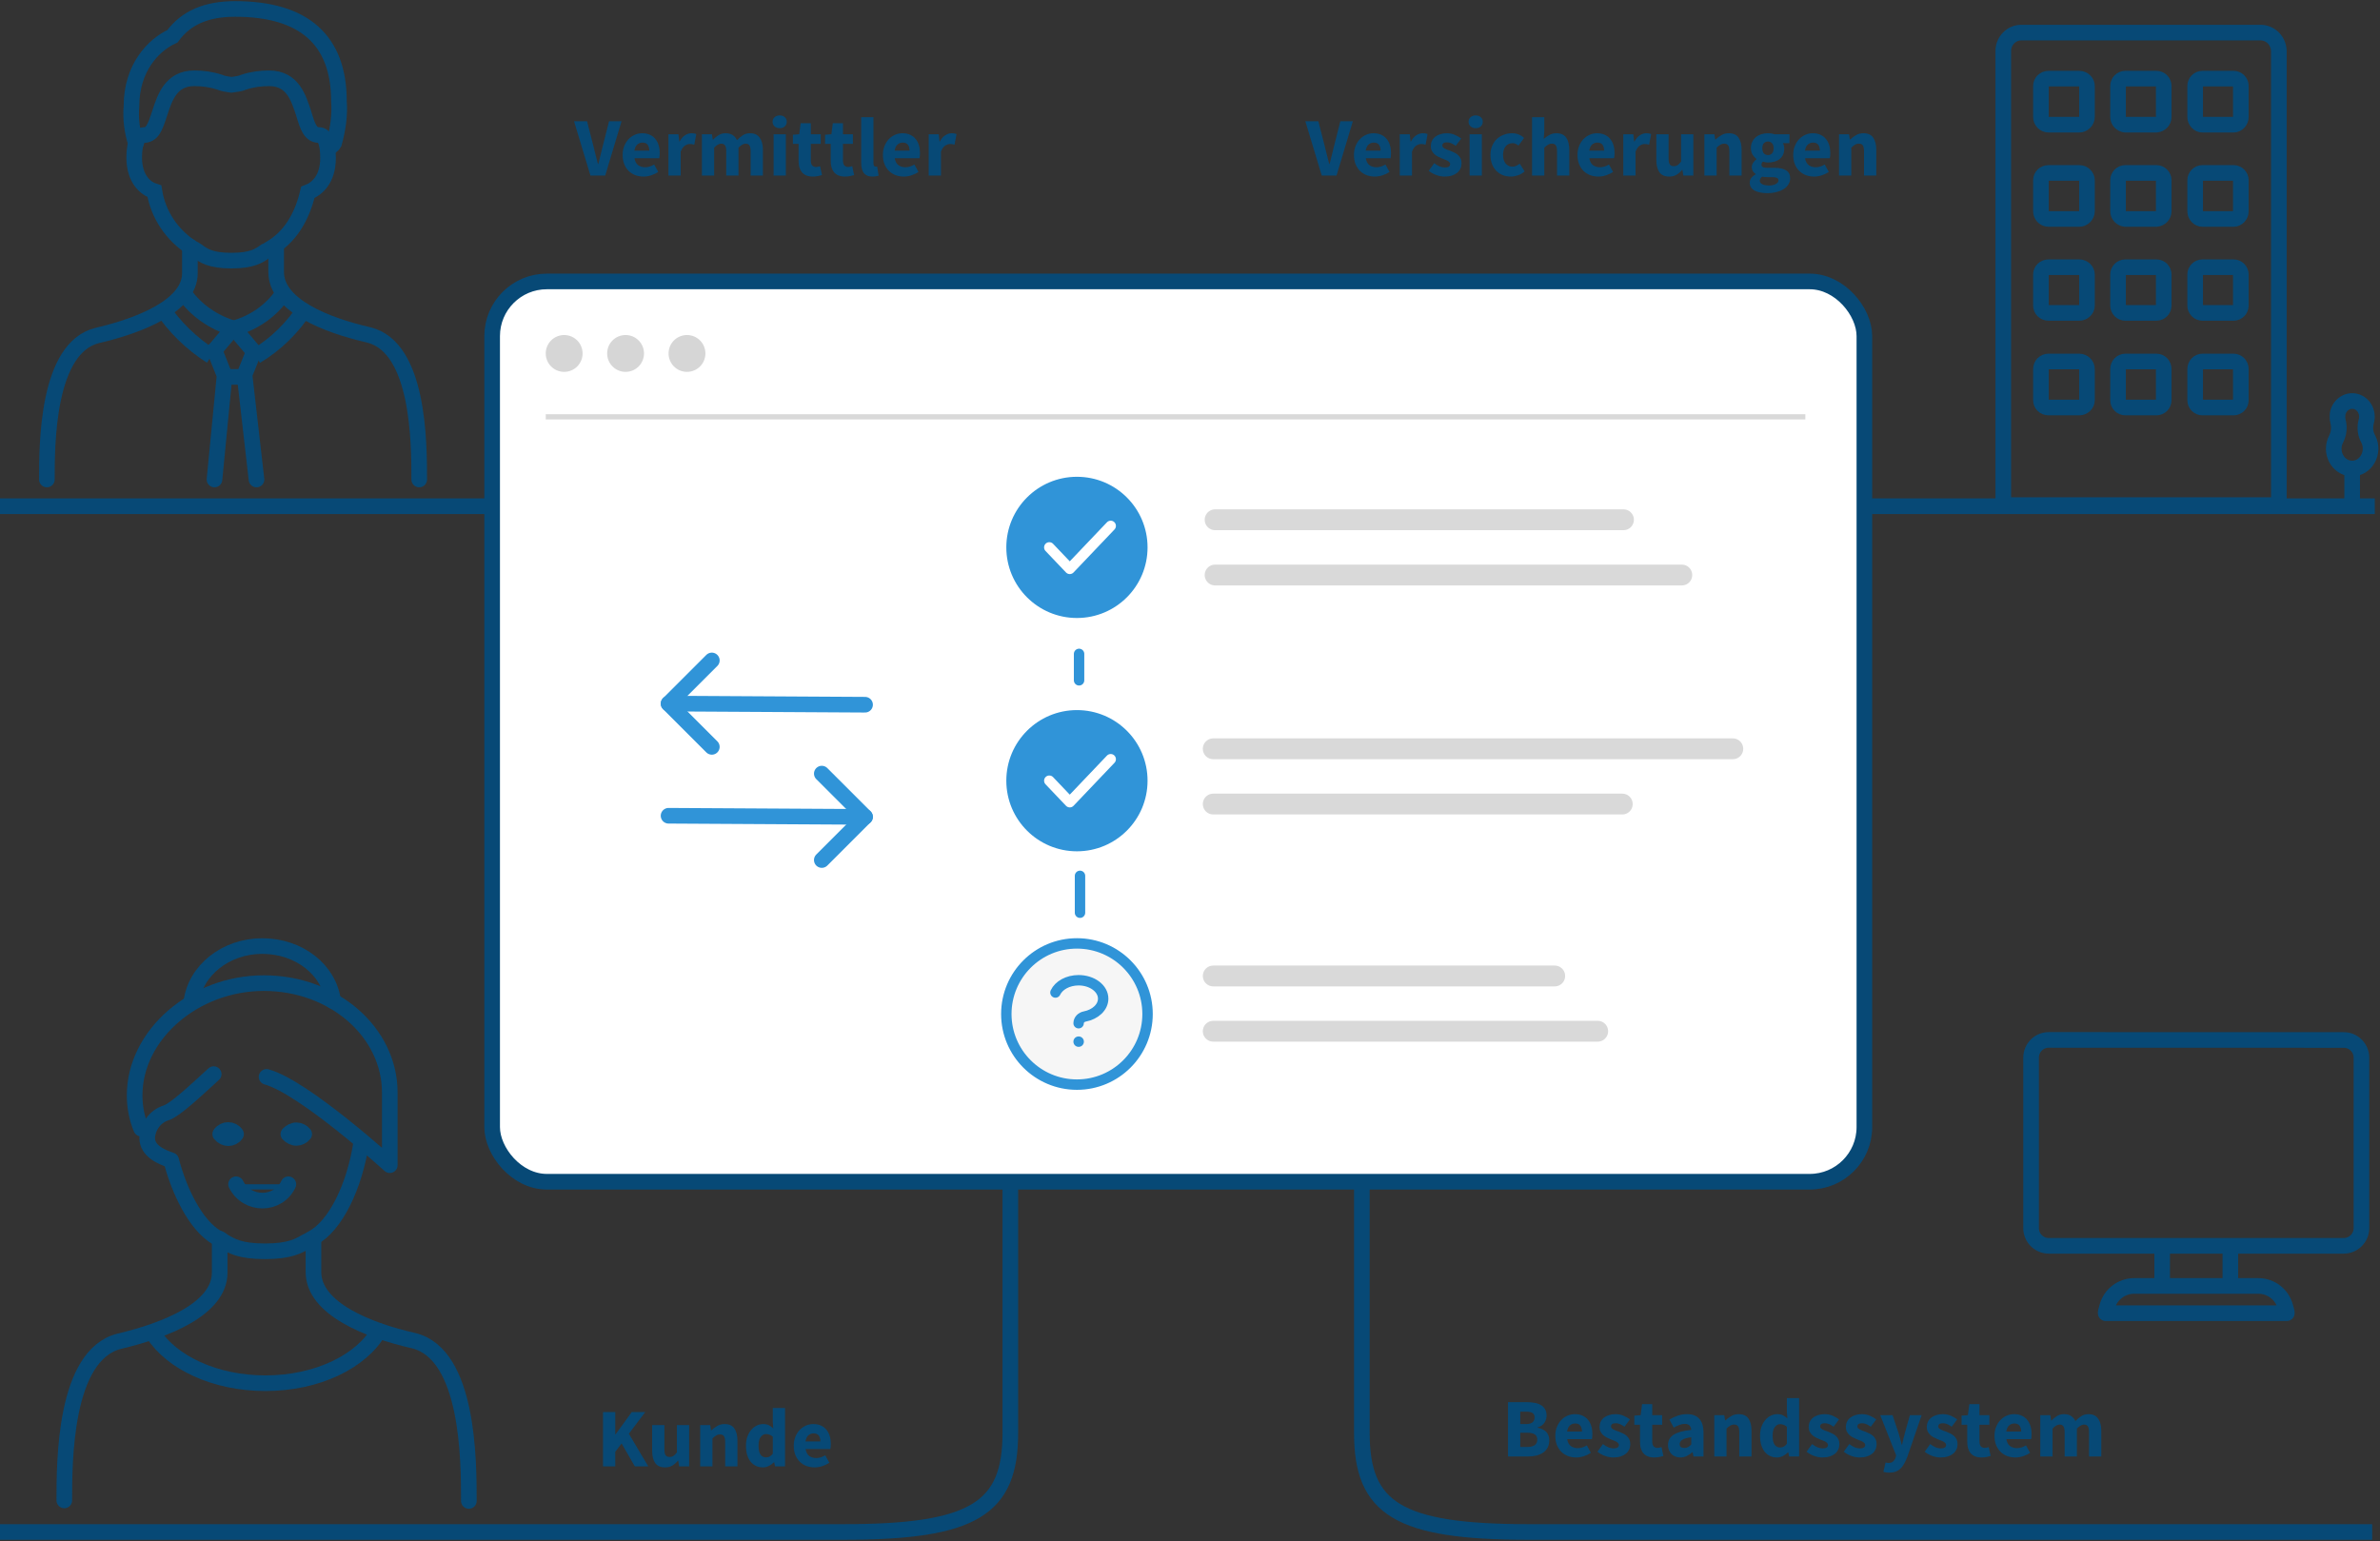<svg width="457" height="296" viewBox="0 0 457 296" fill="none" xmlns="http://www.w3.org/2000/svg">
<rect x="0" y="0" width="457" height="296" fill="#333333" stroke="none"/>
<path d="M388.103 6.763H434.071C435.679 6.764 437.019 8.076 437.079 9.789V96.506H385.163V9.771C385.163 8.192 386.416 6.85 387.953 6.767L388.103 6.763Z" stroke="#074976"/>
<path fill-rule="evenodd" clip-rule="evenodd" d="M434.071 6.263H388.103C386.209 6.263 384.663 7.878 384.663 9.772V97.006H437.579V9.772C437.51 7.806 435.964 6.263 434.071 6.263V6.263Z" stroke="#074976" stroke-width="3" stroke-miterlimit="18.384"/>
<path d="M393.367 15.604H399.261C399.787 15.604 400.234 16.044 400.234 16.509V22.475C400.234 22.97 399.756 23.449 399.261 23.449H393.367C392.816 23.449 392.394 22.986 392.394 22.475V16.509L392.398 16.42C392.441 16.007 392.772 15.654 393.26 15.609L393.367 15.604Z" stroke="#074976"/>
<path fill-rule="evenodd" clip-rule="evenodd" d="M391.894 22.476V16.509C391.894 15.738 392.523 15.104 393.367 15.104H399.261C400.032 15.104 400.735 15.738 400.735 16.509V22.476C400.735 23.247 400.032 23.949 399.261 23.949H393.367C392.523 23.949 391.894 23.247 391.894 22.476Z" stroke="#074976" stroke-width="3" stroke-miterlimit="18.384"/>
<path d="M408.104 15.604H414.067C414.565 15.604 414.972 16.013 414.972 16.509V22.475C414.972 22.957 414.574 23.391 414.036 23.449H408.136C407.599 23.391 407.2 22.957 407.2 22.475V16.509L407.205 16.417C407.252 15.964 407.638 15.604 408.104 15.604Z" stroke="#074976"/>
<path fill-rule="evenodd" clip-rule="evenodd" d="M406.7 22.476V16.509C406.7 15.738 407.33 15.104 408.105 15.104H414.067C414.842 15.104 415.472 15.738 415.472 16.509V22.476C415.472 23.247 414.842 23.877 414.067 23.949H408.105C407.33 23.877 406.7 23.247 406.7 22.476Z" stroke="#074976" stroke-width="3" stroke-miterlimit="18.384"/>
<path d="M422.913 15.604H428.875C429.372 15.604 429.78 16.013 429.78 16.509V22.475C429.78 23.002 429.342 23.449 428.875 23.449H422.913C422.445 23.449 422.007 23.002 422.007 22.475V16.509L422.012 16.417C422.059 15.963 422.446 15.604 422.913 15.604Z" stroke="#074976"/>
<path fill-rule="evenodd" clip-rule="evenodd" d="M421.507 22.476V16.509C421.507 15.738 422.137 15.104 422.912 15.104H428.875C429.65 15.104 430.28 15.738 430.28 16.509V22.476C430.28 23.247 429.65 23.949 428.875 23.949H422.912C422.137 23.949 421.507 23.247 421.507 22.476Z" stroke="#074976" stroke-width="3" stroke-miterlimit="18.384"/>
<path d="M393.367 33.71H399.261C399.787 33.71 400.234 34.15 400.234 34.614V40.581C400.234 41.076 399.756 41.555 399.261 41.555H393.367C392.816 41.555 392.394 41.092 392.394 40.581V34.614L392.398 34.525C392.441 34.113 392.772 33.76 393.26 33.715L393.367 33.71Z" stroke="#074976"/>
<path fill-rule="evenodd" clip-rule="evenodd" d="M391.894 40.581V34.615C391.894 33.844 392.523 33.21 393.367 33.21H399.261C400.032 33.21 400.735 33.844 400.735 34.615V40.581C400.735 41.352 400.032 42.055 399.261 42.055H393.367C392.523 42.055 391.894 41.352 391.894 40.581Z" stroke="#074976" stroke-width="3" stroke-miterlimit="18.384"/>
<path d="M408.104 33.71H414.067C414.565 33.71 414.972 34.119 414.972 34.614V40.581C414.972 41.065 414.572 41.5 414.038 41.555H408.135C407.6 41.5 407.2 41.065 407.2 40.581V34.614L407.205 34.523C407.252 34.069 407.638 33.71 408.104 33.71Z" stroke="#074976"/>
<path fill-rule="evenodd" clip-rule="evenodd" d="M406.7 40.581V34.615C406.7 33.844 407.33 33.21 408.105 33.21H414.067C414.842 33.21 415.472 33.844 415.472 34.615V40.581C415.472 41.352 414.842 41.986 414.067 42.055H408.105C407.33 41.986 406.7 41.352 406.7 40.581Z" stroke="#074976" stroke-width="3" stroke-miterlimit="18.384"/>
<path d="M422.913 33.71H428.875C429.372 33.71 429.78 34.119 429.78 34.614V40.581C429.78 41.108 429.342 41.555 428.875 41.555H422.913C422.445 41.555 422.007 41.108 422.007 40.581V34.614L422.012 34.523C422.059 34.069 422.446 33.71 422.913 33.71Z" stroke="#074976"/>
<path fill-rule="evenodd" clip-rule="evenodd" d="M421.507 40.581V34.615C421.507 33.844 422.137 33.21 422.912 33.21H428.875C429.65 33.21 430.28 33.844 430.28 34.615V40.581C430.28 41.352 429.65 42.055 428.875 42.055H422.912C422.137 42.055 421.507 41.352 421.507 40.581Z" stroke="#074976" stroke-width="3" stroke-miterlimit="18.384"/>
<path d="M393.367 51.819H399.261C399.789 51.819 400.234 52.257 400.234 52.721V58.686C400.234 59.151 399.787 59.592 399.261 59.592H393.367C392.785 59.592 392.394 59.167 392.394 58.686V52.721C392.394 52.272 392.736 51.872 393.26 51.824L393.367 51.819Z" stroke="#074976"/>
<path fill-rule="evenodd" clip-rule="evenodd" d="M391.894 58.687V52.72C391.894 51.949 392.523 51.319 393.367 51.319H399.261C400.032 51.319 400.735 51.949 400.735 52.72V58.687C400.735 59.458 400.032 60.091 399.261 60.091H393.367C392.523 60.091 391.894 59.458 391.894 58.687Z" stroke="#074976" stroke-width="3" stroke-miterlimit="18.384"/>
<path d="M408.104 51.819H414.067C414.567 51.819 414.972 52.226 414.972 52.721V58.686C414.972 59.182 414.565 59.592 414.067 59.592H408.104C407.607 59.591 407.2 59.182 407.2 58.686V52.721C407.2 52.227 407.605 51.819 408.104 51.819Z" stroke="#074976"/>
<path fill-rule="evenodd" clip-rule="evenodd" d="M406.7 58.687V52.72C406.7 51.949 407.33 51.319 408.105 51.319H414.067C414.842 51.319 415.472 51.949 415.472 52.72V58.687C415.472 59.458 414.842 60.091 414.067 60.091H408.105C407.33 60.091 406.7 59.458 406.7 58.687Z" stroke="#074976" stroke-width="3" stroke-miterlimit="18.384"/>
<path d="M422.913 51.819H428.875C429.374 51.819 429.78 52.226 429.78 52.721V58.686C429.78 59.182 429.373 59.592 428.875 59.592H422.913C422.415 59.592 422.007 59.182 422.007 58.686V52.721C422.007 52.226 422.413 51.819 422.913 51.819Z" stroke="#074976"/>
<path fill-rule="evenodd" clip-rule="evenodd" d="M421.507 58.687V52.72C421.507 51.949 422.137 51.319 422.912 51.319H428.875C429.65 51.319 430.28 51.949 430.28 52.72V58.687C430.28 59.458 429.65 60.091 428.875 60.091H422.912C422.137 60.091 421.507 59.458 421.507 58.687Z" stroke="#074976" stroke-width="3" stroke-miterlimit="18.384"/>
<path d="M393.367 69.925H399.261C399.772 69.925 400.234 70.347 400.234 70.898V76.865C400.234 77.328 399.789 77.766 399.261 77.766H393.367C392.783 77.766 392.394 77.344 392.394 76.865V70.898C392.394 70.366 392.75 69.976 393.263 69.93L393.367 69.925Z" stroke="#074976"/>
<path fill-rule="evenodd" clip-rule="evenodd" d="M391.894 76.865V70.898C391.894 70.055 392.523 69.425 393.367 69.425H399.261C400.032 69.425 400.735 70.055 400.735 70.898V76.865C400.735 77.636 400.032 78.266 399.261 78.266H393.367C392.523 78.266 391.894 77.636 391.894 76.865Z" stroke="#074976" stroke-width="3" stroke-miterlimit="18.384"/>
<path d="M408.104 69.925H414.067C414.55 69.925 414.972 70.315 414.972 70.898V76.865C414.972 77.359 414.567 77.766 414.067 77.766H408.104C407.605 77.765 407.2 77.359 407.2 76.865V70.898C407.2 70.315 407.621 69.925 408.104 69.925Z" stroke="#074976"/>
<path fill-rule="evenodd" clip-rule="evenodd" d="M406.7 76.865V70.898C406.7 70.055 407.33 69.425 408.105 69.425H414.067C414.842 69.425 415.472 70.055 415.472 70.898V76.865C415.472 77.636 414.842 78.266 414.067 78.266H408.105C407.33 78.266 406.7 77.636 406.7 76.865Z" stroke="#074976" stroke-width="3" stroke-miterlimit="18.384"/>
<path d="M422.913 69.925H428.875C429.358 69.925 429.78 70.315 429.78 70.898V76.865C429.78 77.359 429.374 77.766 428.875 77.766H422.913C422.413 77.766 422.008 77.359 422.007 76.865V70.898C422.007 70.315 422.429 69.925 422.913 69.925Z" stroke="#074976"/>
<path fill-rule="evenodd" clip-rule="evenodd" d="M421.507 76.865V70.898C421.507 70.055 422.137 69.425 422.912 69.425H428.875C429.65 69.425 430.28 70.055 430.28 70.898V76.865C430.28 77.636 429.65 78.266 428.875 78.266H422.912C422.137 78.266 421.507 77.636 421.507 76.865Z" stroke="#074976" stroke-width="3" stroke-miterlimit="18.384"/>
<path fill-rule="evenodd" clip-rule="evenodd" d="M454.339 81.009C454.858 79.364 453.993 77.594 452.436 77.128C450.879 76.663 449.293 77.656 448.89 79.334C448.86 79.582 448.832 79.83 448.832 80.078C448.832 80.327 448.86 80.605 448.918 80.855C449.235 82.004 449.12 83.215 448.601 84.27C447.246 86.785 448.89 89.921 451.6 89.984C454.28 90.014 456.04 86.941 454.771 84.363C454.194 83.37 454.05 82.159 454.339 81.009V81.009Z" stroke="#074976" stroke-width="3"/>
<path d="M451.655 89.984V97.004" stroke="#074976" stroke-width="3"/>
<path d="M250.649 23.288H253.145L254.393 28.152C254.553 28.728 254.692 29.288 254.809 29.832C254.937 30.365 255.081 30.92 255.241 31.496H255.305C255.454 30.92 255.593 30.365 255.721 29.832C255.849 29.288 255.988 28.728 256.137 28.152L257.369 23.288H259.769L256.633 33.72H253.801L250.649 23.288ZM259.981 29.752C259.981 29.112 260.087 28.536 260.301 28.024C260.514 27.501 260.791 27.064 261.133 26.712C261.485 26.349 261.885 26.072 262.333 25.88C262.781 25.688 263.245 25.592 263.725 25.592C264.29 25.592 264.781 25.688 265.197 25.88C265.623 26.072 265.975 26.338 266.253 26.68C266.541 27.021 266.754 27.426 266.893 27.896C267.031 28.354 267.101 28.856 267.101 29.4C267.101 29.613 267.09 29.81 267.069 29.992C267.047 30.162 267.026 30.296 267.005 30.392H262.253C262.359 31 262.594 31.442 262.957 31.72C263.33 31.986 263.783 32.12 264.317 32.12C264.882 32.12 265.453 31.944 266.029 31.592L266.813 33.016C266.407 33.293 265.954 33.512 265.453 33.672C264.962 33.832 264.477 33.912 263.997 33.912C263.431 33.912 262.903 33.821 262.413 33.64C261.922 33.448 261.495 33.176 261.133 32.824C260.77 32.461 260.487 32.024 260.285 31.512C260.082 31 259.981 30.413 259.981 29.752ZM265.101 28.936C265.101 28.477 264.999 28.104 264.797 27.816C264.594 27.528 264.253 27.384 263.773 27.384C263.399 27.384 263.069 27.512 262.781 27.768C262.503 28.013 262.322 28.402 262.237 28.936H265.101ZM268.776 25.784H270.696L270.856 27.176H270.92C271.208 26.632 271.555 26.232 271.96 25.976C272.365 25.72 272.771 25.592 273.176 25.592C273.4 25.592 273.581 25.608 273.72 25.64C273.869 25.661 274.003 25.698 274.12 25.752L273.736 27.784C273.587 27.741 273.448 27.709 273.32 27.688C273.192 27.666 273.043 27.656 272.872 27.656C272.573 27.656 272.259 27.762 271.928 27.976C271.608 28.189 271.341 28.568 271.128 29.112V33.72H268.776V25.784ZM275.397 31.336C275.759 31.613 276.106 31.821 276.437 31.96C276.767 32.098 277.103 32.168 277.445 32.168C277.797 32.168 278.053 32.109 278.213 31.992C278.373 31.874 278.453 31.709 278.453 31.496C278.453 31.368 278.405 31.256 278.309 31.16C278.223 31.053 278.101 30.957 277.941 30.872C277.791 30.786 277.621 30.712 277.429 30.648C277.237 30.573 277.039 30.493 276.837 30.408C276.591 30.312 276.346 30.2 276.101 30.072C275.855 29.944 275.631 29.789 275.429 29.608C275.226 29.416 275.061 29.197 274.933 28.952C274.805 28.696 274.741 28.402 274.741 28.072C274.741 27.709 274.81 27.373 274.949 27.064C275.098 26.754 275.306 26.493 275.573 26.28C275.839 26.066 276.159 25.901 276.533 25.784C276.906 25.656 277.322 25.592 277.781 25.592C278.389 25.592 278.922 25.698 279.381 25.912C279.839 26.114 280.239 26.344 280.581 26.6L279.525 28.008C279.237 27.794 278.954 27.629 278.677 27.512C278.399 27.394 278.122 27.336 277.845 27.336C277.247 27.336 276.949 27.544 276.949 27.96C276.949 28.088 276.991 28.2 277.077 28.296C277.162 28.381 277.274 28.461 277.413 28.536C277.562 28.61 277.727 28.685 277.909 28.76C278.101 28.824 278.298 28.893 278.501 28.968C278.757 29.064 279.007 29.176 279.253 29.304C279.509 29.421 279.738 29.57 279.941 29.752C280.154 29.933 280.325 30.157 280.453 30.424C280.581 30.68 280.645 30.989 280.645 31.352C280.645 31.714 280.575 32.05 280.437 32.36C280.298 32.669 280.09 32.941 279.813 33.176C279.535 33.4 279.194 33.581 278.789 33.72C278.383 33.848 277.914 33.912 277.381 33.912C276.858 33.912 276.319 33.81 275.765 33.608C275.221 33.405 274.746 33.138 274.341 32.808L275.397 31.336ZM283.356 24.616C282.962 24.616 282.636 24.504 282.38 24.28C282.124 24.045 281.996 23.746 281.996 23.384C281.996 23.021 282.124 22.728 282.38 22.504C282.636 22.28 282.962 22.168 283.356 22.168C283.762 22.168 284.087 22.28 284.332 22.504C284.588 22.728 284.716 23.021 284.716 23.384C284.716 23.746 284.588 24.045 284.332 24.28C284.087 24.504 283.762 24.616 283.356 24.616ZM282.188 25.784H284.54V33.72H282.188V25.784ZM286.196 29.752C286.196 29.09 286.308 28.504 286.532 27.992C286.756 27.469 287.055 27.032 287.428 26.68C287.812 26.328 288.255 26.061 288.756 25.88C289.258 25.688 289.78 25.592 290.324 25.592C290.815 25.592 291.258 25.677 291.652 25.848C292.047 26.008 292.378 26.226 292.644 26.504L291.572 27.96C291.199 27.65 290.831 27.496 290.468 27.496C289.892 27.496 289.439 27.698 289.108 28.104C288.778 28.509 288.612 29.058 288.612 29.752C288.612 30.445 288.778 30.994 289.108 31.4C289.45 31.805 289.876 32.008 290.388 32.008C290.676 32.008 290.938 31.949 291.172 31.832C291.407 31.714 291.62 31.581 291.812 31.432L292.756 32.92C292.372 33.261 291.946 33.512 291.476 33.672C291.007 33.832 290.554 33.912 290.116 33.912C289.562 33.912 289.044 33.821 288.564 33.64C288.095 33.448 287.684 33.176 287.332 32.824C286.98 32.472 286.703 32.04 286.5 31.528C286.298 31.005 286.196 30.413 286.196 29.752ZM294.179 22.504H296.531V25.256L296.419 26.68C296.718 26.413 297.064 26.168 297.459 25.944C297.854 25.709 298.323 25.592 298.867 25.592C299.731 25.592 300.355 25.874 300.739 26.44C301.134 27.005 301.331 27.789 301.331 28.792V33.72H298.979V29.096C298.979 28.52 298.899 28.125 298.739 27.912C298.59 27.698 298.344 27.592 298.003 27.592C297.704 27.592 297.448 27.661 297.235 27.8C297.022 27.928 296.787 28.114 296.531 28.36V33.72H294.179V22.504ZM302.906 29.752C302.906 29.112 303.012 28.536 303.226 28.024C303.439 27.501 303.716 27.064 304.058 26.712C304.41 26.349 304.81 26.072 305.258 25.88C305.706 25.688 306.17 25.592 306.65 25.592C307.215 25.592 307.706 25.688 308.122 25.88C308.548 26.072 308.9 26.338 309.178 26.68C309.466 27.021 309.679 27.426 309.818 27.896C309.956 28.354 310.026 28.856 310.026 29.4C310.026 29.613 310.015 29.81 309.994 29.992C309.972 30.162 309.951 30.296 309.93 30.392H305.178C305.284 31 305.519 31.442 305.882 31.72C306.255 31.986 306.708 32.12 307.242 32.12C307.807 32.12 308.378 31.944 308.954 31.592L309.738 33.016C309.332 33.293 308.879 33.512 308.378 33.672C307.887 33.832 307.402 33.912 306.922 33.912C306.356 33.912 305.828 33.821 305.338 33.64C304.847 33.448 304.42 33.176 304.058 32.824C303.695 32.461 303.412 32.024 303.21 31.512C303.007 31 302.906 30.413 302.906 29.752ZM308.026 28.936C308.026 28.477 307.924 28.104 307.722 27.816C307.519 27.528 307.178 27.384 306.698 27.384C306.324 27.384 305.994 27.512 305.706 27.768C305.428 28.013 305.247 28.402 305.162 28.936H308.026ZM311.701 25.784H313.621L313.781 27.176H313.845C314.133 26.632 314.48 26.232 314.885 25.976C315.29 25.72 315.696 25.592 316.101 25.592C316.325 25.592 316.506 25.608 316.645 25.64C316.794 25.661 316.928 25.698 317.045 25.752L316.661 27.784C316.512 27.741 316.373 27.709 316.245 27.688C316.117 27.666 315.968 27.656 315.797 27.656C315.498 27.656 315.184 27.762 314.853 27.976C314.533 28.189 314.266 28.568 314.053 29.112V33.72H311.701V25.784ZM318.046 25.784H320.398V30.408C320.398 30.984 320.478 31.378 320.638 31.592C320.798 31.805 321.049 31.912 321.39 31.912C321.689 31.912 321.939 31.842 322.142 31.704C322.345 31.565 322.563 31.341 322.798 31.032V25.784H325.15V33.72H323.23L323.054 32.616H323.006C322.665 33.021 322.297 33.341 321.902 33.576C321.518 33.8 321.054 33.912 320.51 33.912C319.646 33.912 319.017 33.629 318.622 33.064C318.238 32.498 318.046 31.714 318.046 30.712V25.784ZM327.27 25.784H329.19L329.35 26.792H329.414C329.755 26.472 330.128 26.194 330.534 25.96C330.939 25.714 331.414 25.592 331.958 25.592C332.822 25.592 333.446 25.874 333.83 26.44C334.224 27.005 334.422 27.789 334.422 28.792V33.72H332.07V29.096C332.07 28.52 331.99 28.125 331.83 27.912C331.68 27.698 331.435 27.592 331.094 27.592C330.795 27.592 330.539 27.661 330.326 27.8C330.112 27.928 329.878 28.114 329.622 28.36V33.72H327.27V25.784ZM337.916 34.712C337.916 35.01 338.076 35.234 338.396 35.384C338.716 35.544 339.143 35.624 339.676 35.624C340.209 35.624 340.647 35.528 340.988 35.336C341.329 35.154 341.5 34.925 341.5 34.648C341.5 34.402 341.393 34.237 341.18 34.152C340.977 34.066 340.679 34.024 340.284 34.024H339.468C339.191 34.024 338.967 34.013 338.796 33.992C338.625 33.981 338.476 33.96 338.348 33.928C338.06 34.184 337.916 34.445 337.916 34.712ZM335.98 35.08C335.98 34.44 336.359 33.906 337.116 33.48V33.416C336.903 33.277 336.727 33.101 336.588 32.888C336.449 32.674 336.38 32.402 336.38 32.072C336.38 31.784 336.465 31.512 336.636 31.256C336.807 30.989 337.02 30.765 337.276 30.584V30.52C336.999 30.328 336.748 30.056 336.524 29.704C336.311 29.341 336.204 28.925 336.204 28.456C336.204 27.976 336.295 27.56 336.476 27.208C336.657 26.845 336.897 26.546 337.196 26.312C337.505 26.066 337.857 25.885 338.252 25.768C338.647 25.65 339.057 25.592 339.484 25.592C339.953 25.592 340.364 25.656 340.716 25.784H343.612V27.496H342.348C342.423 27.613 342.481 27.762 342.524 27.944C342.577 28.125 342.604 28.322 342.604 28.536C342.604 28.994 342.524 29.394 342.364 29.736C342.204 30.066 341.98 30.344 341.692 30.568C341.415 30.781 341.084 30.941 340.7 31.048C340.327 31.154 339.921 31.208 339.484 31.208C339.175 31.208 338.855 31.154 338.524 31.048C338.417 31.133 338.343 31.218 338.3 31.304C338.257 31.389 338.236 31.501 338.236 31.64C338.236 31.842 338.321 31.992 338.492 32.088C338.673 32.184 338.988 32.232 339.436 32.232H340.716C341.697 32.232 342.444 32.392 342.956 32.712C343.479 33.021 343.74 33.533 343.74 34.248C343.74 34.664 343.633 35.042 343.42 35.384C343.217 35.736 342.924 36.034 342.54 36.28C342.156 36.536 341.692 36.733 341.148 36.872C340.604 37.021 339.991 37.096 339.308 37.096C338.839 37.096 338.401 37.053 337.996 36.968C337.601 36.893 337.249 36.776 336.94 36.616C336.641 36.456 336.407 36.248 336.236 35.992C336.065 35.736 335.98 35.432 335.98 35.08ZM339.484 29.784C339.793 29.784 340.049 29.677 340.252 29.464C340.465 29.24 340.572 28.904 340.572 28.456C340.572 28.04 340.465 27.725 340.252 27.512C340.049 27.288 339.793 27.176 339.484 27.176C339.175 27.176 338.913 27.282 338.7 27.496C338.497 27.709 338.396 28.029 338.396 28.456C338.396 28.904 338.497 29.24 338.7 29.464C338.913 29.677 339.175 29.784 339.484 29.784ZM344.328 29.752C344.328 29.112 344.434 28.536 344.648 28.024C344.861 27.501 345.138 27.064 345.48 26.712C345.832 26.349 346.232 26.072 346.68 25.88C347.128 25.688 347.592 25.592 348.072 25.592C348.637 25.592 349.128 25.688 349.544 25.88C349.97 26.072 350.322 26.338 350.6 26.68C350.888 27.021 351.101 27.426 351.24 27.896C351.378 28.354 351.448 28.856 351.448 29.4C351.448 29.613 351.437 29.81 351.416 29.992C351.394 30.162 351.373 30.296 351.352 30.392H346.6C346.706 31 346.941 31.442 347.304 31.72C347.677 31.986 348.13 32.12 348.664 32.12C349.229 32.12 349.8 31.944 350.376 31.592L351.16 33.016C350.754 33.293 350.301 33.512 349.8 33.672C349.309 33.832 348.824 33.912 348.344 33.912C347.778 33.912 347.25 33.821 346.76 33.64C346.269 33.448 345.842 33.176 345.48 32.824C345.117 32.461 344.834 32.024 344.632 31.512C344.429 31 344.328 30.413 344.328 29.752ZM349.448 28.936C349.448 28.477 349.346 28.104 349.144 27.816C348.941 27.528 348.6 27.384 348.12 27.384C347.746 27.384 347.416 27.512 347.128 27.768C346.85 28.013 346.669 28.402 346.584 28.936H349.448ZM353.123 25.784H355.043L355.203 26.792H355.267C355.608 26.472 355.981 26.194 356.387 25.96C356.792 25.714 357.267 25.592 357.811 25.592C358.675 25.592 359.299 25.874 359.683 26.44C360.077 27.005 360.275 27.789 360.275 28.792V33.72H357.923V29.096C357.923 28.52 357.843 28.125 357.683 27.912C357.533 27.698 357.288 27.592 356.947 27.592C356.648 27.592 356.392 27.661 356.179 27.8C355.965 27.928 355.731 28.114 355.475 28.36V33.72H353.123V25.784Z" fill="#074976"/>
<path d="M51.665 15.535C53.797 15.535 55.068 16.416 55.939 17.609C56.615 18.535 57.05 19.644 57.428 20.73L57.795 21.801C58.206 23.19 58.562 24.329 59.048 25.114C59.298 25.519 59.598 25.857 59.982 26.091C60.37 26.328 60.811 26.437 61.307 26.437C61.502 26.437 61.784 26.548 62.044 27.157C62.307 27.773 62.489 28.795 62.489 30.339C62.489 32.346 61.963 33.734 61.271 34.687C60.577 35.643 59.692 36.193 58.929 36.481L58.679 36.575L58.619 36.834C57.489 41.668 55.14 45.298 51.627 47.309L51.611 47.318L51.596 47.329C51.27 47.548 51.009 47.715 50.773 47.792L50.698 47.817L50.635 47.864C50.067 48.276 49.487 48.686 48.577 49.002C47.661 49.321 46.383 49.552 44.428 49.552C42.477 49.552 41.201 49.32 40.274 48.991C39.352 48.663 38.745 48.228 38.124 47.764L38.104 47.751L37.867 47.592C37.639 47.443 37.38 47.291 37.112 47.192C33.371 44.749 30.85 40.999 30.141 36.657L30.092 36.353L29.798 36.26L29.515 36.161C28.08 35.593 26.27 33.961 26.27 30.237C26.27 28.649 26.502 27.664 26.792 27.095C27.075 26.539 27.376 26.437 27.555 26.437C28.045 26.437 28.483 26.337 28.872 26.111C29.258 25.887 29.564 25.56 29.822 25.161C30.323 24.386 30.709 23.242 31.172 21.796C31.652 20.36 32.154 18.794 33.065 17.575C33.949 16.392 35.221 15.535 37.3 15.535C38.641 15.535 40.05 15.692 41.394 16.069L41.967 16.245C42.766 16.577 43.662 16.687 44.355 16.79L44.424 16.799L44.492 16.791C45.306 16.686 46.206 16.578 47.005 16.243C48.516 15.74 50.135 15.535 51.665 15.535Z" stroke="#074976"/>
<path fill-rule="evenodd" clip-rule="evenodd" d="M61.307 25.938C62.254 25.938 62.989 27.198 62.989 30.34C62.989 34.537 60.782 36.316 59.106 36.949C57.954 41.875 55.542 45.645 51.875 47.743C51.562 47.954 51.242 48.165 50.929 48.268C49.777 49.106 48.414 50.053 44.428 50.053C40.448 50.053 39.085 49.106 37.825 48.165C37.511 47.954 37.198 47.743 36.884 47.641C33.007 45.126 30.383 41.242 29.648 36.738C27.971 36.213 25.77 34.428 25.77 30.237C25.77 26.987 26.711 25.938 27.555 25.938C29.232 25.938 29.756 24.575 30.697 21.638C31.644 18.81 32.795 15.035 37.3 15.035C38.874 15.035 40.551 15.246 42.124 15.77C42.86 16.084 43.698 16.186 44.428 16.295C45.272 16.186 46.11 16.084 46.84 15.77C48.414 15.246 50.091 15.035 51.664 15.035C56.278 15.035 57.327 18.912 58.268 21.638C59.106 24.472 59.631 25.938 61.307 25.938V25.938Z" stroke="#074976" stroke-width="3" stroke-miterlimit="18.384"/>
<mask id="path-32-inside-1_3689_19331" fill="white">
<path fill-rule="evenodd" clip-rule="evenodd" d="M80.496 92.09C80.496 85.168 80.496 66.612 70.745 64.309C62.568 62.421 53.028 58.646 53.028 52.254V47.219"/>
</mask>
<path d="M70.745 64.309L70.975 63.335L70.97 63.334L70.745 64.309ZM80.496 92.09H81.496C81.496 88.639 81.499 82.17 80.255 76.261C79.634 73.307 78.688 70.426 77.228 68.114C75.759 65.788 73.735 63.987 70.975 63.335L70.745 64.309L70.515 65.282C72.63 65.781 74.263 67.165 75.536 69.182C76.819 71.213 77.701 73.835 78.298 76.673C79.493 82.349 79.496 88.618 79.496 92.09H80.496ZM70.745 64.309L70.97 63.334C66.922 62.4 62.604 61.012 59.322 59.106C55.997 57.175 54.028 54.893 54.028 52.254H53.028H52.028C52.028 56.007 54.828 58.809 58.318 60.835C61.85 62.887 66.39 64.33 70.52 65.283L70.745 64.309ZM53.028 52.254H54.028V47.219H53.028H52.028V52.254H53.028Z" fill="#074976" mask="url(#path-32-inside-1_3689_19331)"/>
<path d="M80.496 92.09C80.496 85.168 80.496 66.612 70.745 64.309C62.568 62.421 53.028 58.646 53.028 52.254V47.219" stroke="#074976" stroke-width="3" stroke-miterlimit="18.384" stroke-linecap="round"/>
<mask id="path-35-inside-2_3689_19331" fill="white">
<path fill-rule="evenodd" clip-rule="evenodd" d="M36.462 47.327V52.459C36.462 58.754 26.82 62.524 18.745 64.411C9 66.721 9 85.378 9 92.09"/>
</mask>
<path d="M18.745 64.411L18.518 63.437L18.515 63.438L18.745 64.411ZM36.462 47.327H35.462V52.459H36.462H37.462V47.327H36.462ZM36.462 52.459H35.462C35.462 55.04 33.481 57.297 30.134 59.221C26.836 61.116 22.515 62.503 18.518 63.437L18.745 64.411L18.973 65.385C23.05 64.432 27.587 62.991 31.13 60.955C34.622 58.948 37.462 56.173 37.462 52.459H36.462ZM18.745 64.411L18.515 63.438C15.754 64.092 13.732 65.901 12.265 68.234C10.806 70.553 9.861 73.44 9.24 76.394C7.997 82.302 8 88.744 8 92.09H9H10C10 88.724 10.003 82.482 11.197 76.805C11.794 73.967 12.676 71.337 13.958 69.299C15.232 67.274 16.863 65.885 18.976 65.384L18.745 64.411Z" fill="#074976" mask="url(#path-35-inside-2_3689_19331)"/>
<path d="M36.462 47.327V52.459C36.462 58.754 26.82 62.524 18.745 64.411C9 66.721 9 85.378 9 92.09" stroke="#074976" stroke-width="3" stroke-miterlimit="18.384" stroke-linecap="round"/>
<mask id="path-38-inside-3_3689_19331" fill="white">
<path fill-rule="evenodd" clip-rule="evenodd" d="M26.084 27.511C25.348 25.202 25.035 22.796 25.246 20.383C25.246 13.044 29.437 8.642 33.109 6.966C35.732 3.402 39.61 1.72 45.164 1.72C58.376 1.72 65.082 7.696 65.082 19.437C65.293 22.163 64.871 24.888 64.141 27.511C63.93 27.927 63.508 28.247 62.989 28.247"/>
</mask>
<path d="M25.246 20.383L26.242 20.471L26.246 20.427V20.383H25.246ZM33.109 6.966L33.524 7.876L33.761 7.768L33.914 7.559L33.109 6.966ZM65.082 19.437H64.082V19.475L64.085 19.514L65.082 19.437ZM64.141 27.511L65.033 27.963L65.078 27.875L65.105 27.779L64.141 27.511ZM26.084 27.511L27.037 27.208C26.337 25.012 26.044 22.738 26.242 20.471L25.246 20.383L24.25 20.296C24.026 22.853 24.359 25.392 25.131 27.815L26.084 27.511ZM25.246 20.383H26.246C26.246 13.473 30.174 9.405 33.524 7.876L33.109 6.966L32.694 6.056C28.7 7.88 24.246 12.616 24.246 20.383H25.246ZM33.109 6.966L33.914 7.559C36.301 4.316 39.836 2.72 45.164 2.72V1.72V0.72C39.383 0.72 35.164 2.487 32.304 6.373L33.109 6.966ZM45.164 1.72V2.72C51.639 2.72 56.338 4.186 59.413 6.922C62.466 9.639 64.082 13.757 64.082 19.437H65.082H66.082C66.082 13.376 64.345 8.635 60.742 5.428C57.161 2.241 51.901 0.72 45.164 0.72V1.72ZM65.082 19.437L64.085 19.514C64.284 22.088 63.888 24.692 63.178 27.243L64.141 27.511L65.105 27.779C65.855 25.084 66.302 22.237 66.079 19.36L65.082 19.437ZM64.141 27.511L63.249 27.059C63.179 27.197 63.071 27.247 62.989 27.247V28.247V29.247C63.945 29.247 64.681 28.659 65.033 27.963L64.141 27.511Z" fill="#074976" mask="url(#path-38-inside-3_3689_19331)"/>
<path d="M26.084 27.511C25.348 25.202 25.035 22.796 25.246 20.383C25.246 13.044 29.437 8.642 33.109 6.966C35.732 3.402 39.61 1.72 45.164 1.72C58.376 1.72 65.082 7.696 65.082 19.437C65.293 22.163 64.871 24.888 64.141 27.511C63.93 27.927 63.508 28.247 62.989 28.247" stroke="#074976" stroke-width="3" stroke-miterlimit="18.384" stroke-linecap="round"/>
<mask id="path-41-inside-4_3689_19331" fill="white">
<path fill-rule="evenodd" clip-rule="evenodd" d="M54.288 56.445C52.087 59.695 48.728 61.999 44.953 63.048L49.464 68.397"/>
</mask>
<path d="M44.953 63.048L44.685 62.085L43.184 62.502L44.189 63.693L44.953 63.048ZM54.288 56.445L53.46 55.884C51.401 58.925 48.248 61.094 44.685 62.085L44.953 63.048L45.221 64.012C49.209 62.903 52.773 60.466 55.116 57.005L54.288 56.445ZM44.953 63.048L44.189 63.693L48.699 69.041L49.464 68.397L50.228 67.752L45.718 62.403L44.953 63.048Z" fill="#074976" mask="url(#path-41-inside-4_3689_19331)"/>
<path d="M54.288 56.445C52.087 59.695 48.728 61.999 44.953 63.048L49.464 68.397" stroke="#074976" stroke-width="3" stroke-miterlimit="18.384"/>
<mask id="path-44-inside-5_3689_19331" fill="white">
<path fill-rule="evenodd" clip-rule="evenodd" d="M40.237 68.397L44.748 63.048C40.973 61.896 37.614 59.593 35.413 56.445"/>
</mask>
<path d="M44.748 63.048L45.512 63.693L46.489 62.534L45.04 62.092L44.748 63.048ZM40.237 68.397L41.002 69.041L45.512 63.693L44.748 63.048L43.983 62.403L39.473 67.752L40.237 68.397ZM44.748 63.048L45.04 62.092C41.456 60.998 38.293 58.818 36.233 55.872L35.413 56.445L34.594 57.018C36.936 60.367 40.49 62.794 44.456 64.005L44.748 63.048Z" fill="#074976" mask="url(#path-44-inside-5_3689_19331)"/>
<path d="M40.237 68.397L44.748 63.048C40.973 61.896 37.614 59.593 35.413 56.445" stroke="#074976" stroke-width="3" stroke-miterlimit="18.384"/>
<mask id="path-47-inside-6_3689_19331" fill="white">
<path fill-rule="evenodd" clip-rule="evenodd" d="M49.15 68.397C53.028 66.088 56.278 62.843 58.69 59.068L49.15 68.397Z"/>
</mask>
<path d="M49.15 68.397L49.662 69.256C53.681 66.862 57.042 63.504 59.532 59.606L58.69 59.068L57.847 58.529C55.514 62.182 52.374 65.313 48.638 67.538L49.15 68.397Z" fill="#074976" mask="url(#path-47-inside-6_3689_19331)"/>
<path d="M49.15 68.397C53.028 66.088 56.278 62.843 58.69 59.068" stroke="#074976" stroke-width="3" stroke-miterlimit="18.384"/>
<mask id="path-50-inside-7_3689_19331" fill="white">
<path fill-rule="evenodd" clip-rule="evenodd" d="M31.011 59.068C33.526 62.843 36.776 65.985 40.551 68.397L31.011 59.068Z"/>
</mask>
<path d="M31.011 59.068L30.179 59.622C32.773 63.516 36.124 66.755 40.013 69.24L40.551 68.397L41.089 67.554C37.428 65.215 34.279 62.169 31.843 58.514L31.011 59.068Z" fill="#074976" mask="url(#path-50-inside-7_3689_19331)"/>
<path d="M31.011 59.068C33.526 62.843 36.776 65.985 40.551 68.397" stroke="#074976" stroke-width="3" stroke-miterlimit="18.384"/>
<mask id="path-53-inside-8_3689_19331" fill="white">
<path fill-rule="evenodd" clip-rule="evenodd" d="M48.728 67.559L46.949 71.961L49.252 92.09"/>
</mask>
<path d="M46.949 71.961L46.022 71.586L45.926 71.822L45.955 72.075L46.949 71.961ZM48.728 67.559L47.801 67.184L46.022 71.586L46.949 71.961L47.876 72.335L49.655 67.933L48.728 67.559ZM46.949 71.961L45.955 72.075L48.259 92.204L49.252 92.09L50.246 91.976L47.942 71.847L46.949 71.961Z" fill="#074976" mask="url(#path-53-inside-8_3689_19331)"/>
<path d="M48.728 67.559L46.949 71.961L49.252 92.09" stroke="#074976" stroke-width="3" stroke-miterlimit="18.384" stroke-linecap="round"/>
<mask id="path-56-inside-9_3689_19331" fill="white">
<path fill-rule="evenodd" clip-rule="evenodd" d="M41.184 67.245L43.066 71.961C43.174 72.172 43.174 72.486 43.066 72.697L41.184 92.09"/>
</mask>
<path d="M43.066 71.961L42.137 72.332L42.155 72.376L42.176 72.418L43.066 71.961ZM43.066 72.697L42.176 72.24L42.089 72.41L42.071 72.6L43.066 72.697ZM41.184 67.245L40.255 67.616L42.137 72.332L43.066 71.961L43.995 71.591L42.113 66.875L41.184 67.245ZM43.066 71.961L42.176 72.418C42.158 72.383 42.152 72.358 42.15 72.348C42.147 72.337 42.147 72.331 42.147 72.329C42.147 72.327 42.147 72.321 42.15 72.31C42.152 72.3 42.158 72.275 42.176 72.24L43.066 72.697L43.955 73.154C44.211 72.656 44.211 72.002 43.955 71.504L43.066 71.961ZM43.066 72.697L42.071 72.6L40.189 91.994L41.184 92.09L42.179 92.187L44.061 72.793L43.066 72.697Z" fill="#074976" mask="url(#path-56-inside-9_3689_19331)"/>
<path d="M41.184 67.245L43.066 71.961C43.174 72.172 43.174 72.486 43.066 72.697L41.184 92.09" stroke="#074976" stroke-width="3" stroke-miterlimit="18.384" stroke-linecap="round"/>
<mask id="path-59-inside-10_3689_19331" fill="white">
<path fill-rule="evenodd" clip-rule="evenodd" d="M47.998 72.383H42.963H47.998Z"/>
</mask>
<path d="M47.998 72.383V71.383H42.963V72.383V73.383H47.998V72.383Z" fill="#074976" mask="url(#path-59-inside-10_3689_19331)"/>
<path d="M47.998 72.383H42.963" stroke="#074976" stroke-width="3" stroke-miterlimit="18.384"/>
<path d="M110.226 23.288H112.722L113.97 28.152C114.13 28.728 114.268 29.288 114.386 29.832C114.514 30.365 114.658 30.92 114.818 31.496H114.882C115.031 30.92 115.17 30.365 115.298 29.832C115.426 29.288 115.564 28.728 115.714 28.152L116.946 23.288H119.346L116.21 33.72H113.378L110.226 23.288ZM119.557 29.752C119.557 29.112 119.664 28.536 119.877 28.024C120.091 27.501 120.368 27.064 120.709 26.712C121.061 26.349 121.461 26.072 121.909 25.88C122.357 25.688 122.821 25.592 123.301 25.592C123.867 25.592 124.357 25.688 124.773 25.88C125.2 26.072 125.552 26.338 125.829 26.68C126.117 27.021 126.331 27.426 126.469 27.896C126.608 28.354 126.677 28.856 126.677 29.4C126.677 29.613 126.667 29.81 126.645 29.992C126.624 30.162 126.603 30.296 126.581 30.392H121.829C121.936 31 122.171 31.442 122.533 31.72C122.907 31.986 123.36 32.12 123.893 32.12C124.459 32.12 125.029 31.944 125.605 31.592L126.389 33.016C125.984 33.293 125.531 33.512 125.029 33.672C124.539 33.832 124.053 33.912 123.573 33.912C123.008 33.912 122.48 33.821 121.989 33.64C121.499 33.448 121.072 33.176 120.709 32.824C120.347 32.461 120.064 32.024 119.861 31.512C119.659 31 119.557 30.413 119.557 29.752ZM124.677 28.936C124.677 28.477 124.576 28.104 124.373 27.816C124.171 27.528 123.829 27.384 123.349 27.384C122.976 27.384 122.645 27.512 122.357 27.768C122.08 28.013 121.899 28.402 121.813 28.936H124.677ZM128.353 25.784H130.273L130.433 27.176H130.497C130.785 26.632 131.131 26.232 131.537 25.976C131.942 25.72 132.347 25.592 132.753 25.592C132.977 25.592 133.158 25.608 133.297 25.64C133.446 25.661 133.579 25.698 133.697 25.752L133.313 27.784C133.163 27.741 133.025 27.709 132.897 27.688C132.769 27.666 132.619 27.656 132.449 27.656C132.15 27.656 131.835 27.762 131.505 27.976C131.185 28.189 130.918 28.568 130.705 29.112V33.72H128.353V25.784ZM134.778 25.784H136.698L136.858 26.808H136.922C137.252 26.477 137.604 26.194 137.978 25.96C138.351 25.714 138.799 25.592 139.322 25.592C139.887 25.592 140.34 25.709 140.682 25.944C141.034 26.168 141.311 26.493 141.514 26.92C141.866 26.557 142.234 26.248 142.618 25.992C143.012 25.725 143.476 25.592 144.01 25.592C144.863 25.592 145.487 25.88 145.882 26.456C146.287 27.021 146.49 27.8 146.49 28.792V33.72H144.138V29.096C144.138 28.52 144.058 28.125 143.898 27.912C143.748 27.698 143.503 27.592 143.162 27.592C142.767 27.592 142.314 27.848 141.802 28.36V33.72H139.45V29.096C139.45 28.52 139.37 28.125 139.21 27.912C139.06 27.698 138.815 27.592 138.474 27.592C138.068 27.592 137.62 27.848 137.13 28.36V33.72H134.778V25.784ZM149.714 24.616C149.32 24.616 148.994 24.504 148.738 24.28C148.482 24.045 148.354 23.746 148.354 23.384C148.354 23.021 148.482 22.728 148.738 22.504C148.994 22.28 149.32 22.168 149.714 22.168C150.12 22.168 150.445 22.28 150.69 22.504C150.946 22.728 151.074 23.021 151.074 23.384C151.074 23.746 150.946 24.045 150.69 24.28C150.445 24.504 150.12 24.616 149.714 24.616ZM148.546 25.784H150.898V33.72H148.546V25.784ZM153.338 27.624H152.25V25.88L153.466 25.784L153.738 23.672H155.69V25.784H157.594V27.624H155.69V30.808C155.69 31.256 155.781 31.581 155.962 31.784C156.154 31.976 156.405 32.072 156.714 32.072C156.842 32.072 156.97 32.056 157.098 32.024C157.237 31.992 157.359 31.954 157.466 31.912L157.834 33.624C157.621 33.688 157.37 33.752 157.082 33.816C156.794 33.88 156.458 33.912 156.074 33.912C155.583 33.912 155.162 33.837 154.81 33.688C154.469 33.538 154.186 33.33 153.962 33.064C153.749 32.797 153.589 32.477 153.482 32.104C153.386 31.72 153.338 31.298 153.338 30.84V27.624ZM159.513 27.624H158.425V25.88L159.641 25.784L159.913 23.672H161.865V25.784H163.769V27.624H161.865V30.808C161.865 31.256 161.956 31.581 162.137 31.784C162.329 31.976 162.58 32.072 162.889 32.072C163.017 32.072 163.145 32.056 163.273 32.024C163.412 31.992 163.534 31.954 163.641 31.912L164.009 33.624C163.796 33.688 163.545 33.752 163.257 33.816C162.969 33.88 162.633 33.912 162.249 33.912C161.758 33.912 161.337 33.837 160.985 33.688C160.644 33.538 160.361 33.33 160.137 33.064C159.924 32.797 159.764 32.477 159.657 32.104C159.561 31.72 159.513 31.298 159.513 30.84V27.624ZM165.368 22.504H167.72V31.352C167.72 31.597 167.763 31.768 167.848 31.864C167.944 31.96 168.04 32.008 168.136 32.008C168.189 32.008 168.232 32.008 168.264 32.008C168.307 32.008 168.36 31.997 168.424 31.976L168.712 33.72C168.584 33.773 168.419 33.816 168.216 33.848C168.024 33.89 167.795 33.912 167.528 33.912C167.123 33.912 166.781 33.848 166.504 33.72C166.227 33.592 166.003 33.416 165.832 33.192C165.672 32.957 165.555 32.68 165.48 32.36C165.405 32.029 165.368 31.661 165.368 31.256V22.504ZM169.532 29.752C169.532 29.112 169.639 28.536 169.852 28.024C170.066 27.501 170.343 27.064 170.684 26.712C171.036 26.349 171.436 26.072 171.884 25.88C172.332 25.688 172.796 25.592 173.276 25.592C173.842 25.592 174.332 25.688 174.748 25.88C175.175 26.072 175.527 26.338 175.804 26.68C176.092 27.021 176.306 27.426 176.444 27.896C176.583 28.354 176.652 28.856 176.652 29.4C176.652 29.613 176.642 29.81 176.62 29.992C176.599 30.162 176.578 30.296 176.556 30.392H171.804C171.911 31 172.146 31.442 172.508 31.72C172.882 31.986 173.335 32.12 173.868 32.12C174.434 32.12 175.004 31.944 175.58 31.592L176.364 33.016C175.959 33.293 175.506 33.512 175.004 33.672C174.514 33.832 174.028 33.912 173.548 33.912C172.983 33.912 172.455 33.821 171.964 33.64C171.474 33.448 171.047 33.176 170.684 32.824C170.322 32.461 170.039 32.024 169.836 31.512C169.634 31 169.532 30.413 169.532 29.752ZM174.652 28.936C174.652 28.477 174.551 28.104 174.348 27.816C174.146 27.528 173.804 27.384 173.324 27.384C172.951 27.384 172.62 27.512 172.332 27.768C172.055 28.013 171.874 28.402 171.788 28.936H174.652ZM178.327 25.784H180.247L180.407 27.176H180.471C180.759 26.632 181.106 26.232 181.511 25.976C181.917 25.72 182.322 25.592 182.727 25.592C182.951 25.592 183.133 25.608 183.271 25.64C183.421 25.661 183.554 25.698 183.671 25.752L183.287 27.784C183.138 27.741 182.999 27.709 182.871 27.688C182.743 27.666 182.594 27.656 182.423 27.656C182.125 27.656 181.81 27.762 181.479 27.976C181.159 28.189 180.893 28.568 180.679 29.112V33.72H178.327V25.784Z" fill="#074976"/>
<path d="M289.564 269.288H293.132C293.676 269.288 294.178 269.33 294.636 269.416C295.106 269.49 295.511 269.629 295.852 269.832C296.204 270.034 296.476 270.301 296.668 270.632C296.871 270.962 296.972 271.378 296.972 271.88C296.972 272.114 296.935 272.349 296.86 272.584C296.796 272.818 296.695 273.037 296.556 273.24C296.418 273.442 296.236 273.624 296.012 273.784C295.788 273.944 295.527 274.061 295.228 274.136V274.2C295.975 274.338 296.535 274.605 296.908 275C297.292 275.394 297.484 275.944 297.484 276.648C297.484 277.181 297.378 277.64 297.164 278.024C296.962 278.408 296.674 278.728 296.3 278.984C295.938 279.229 295.511 279.416 295.02 279.544C294.53 279.661 294.002 279.72 293.436 279.72H289.564V269.288ZM293.02 273.496C293.596 273.496 294.012 273.384 294.268 273.16C294.535 272.925 294.668 272.61 294.668 272.216C294.668 271.821 294.535 271.538 294.268 271.368C294.002 271.197 293.591 271.112 293.036 271.112H291.916V273.496H293.02ZM293.244 277.896C294.535 277.896 295.18 277.421 295.18 276.472C295.18 276.013 295.02 275.682 294.7 275.48C294.38 275.266 293.895 275.16 293.244 275.16H291.916V277.896H293.244ZM298.646 275.752C298.646 275.112 298.752 274.536 298.966 274.024C299.179 273.501 299.456 273.064 299.798 272.712C300.15 272.349 300.55 272.072 300.998 271.88C301.446 271.688 301.91 271.592 302.39 271.592C302.955 271.592 303.446 271.688 303.862 271.88C304.288 272.072 304.64 272.338 304.918 272.68C305.206 273.021 305.419 273.426 305.558 273.896C305.696 274.354 305.766 274.856 305.766 275.4C305.766 275.613 305.755 275.81 305.734 275.992C305.712 276.162 305.691 276.296 305.67 276.392H300.918C301.024 277 301.259 277.442 301.622 277.72C301.995 277.986 302.448 278.12 302.982 278.12C303.547 278.12 304.118 277.944 304.694 277.592L305.478 279.016C305.072 279.293 304.619 279.512 304.118 279.672C303.627 279.832 303.142 279.912 302.662 279.912C302.096 279.912 301.568 279.821 301.078 279.64C300.587 279.448 300.16 279.176 299.798 278.824C299.435 278.461 299.152 278.024 298.95 277.512C298.747 277 298.646 276.413 298.646 275.752ZM303.766 274.936C303.766 274.477 303.664 274.104 303.462 273.816C303.259 273.528 302.918 273.384 302.438 273.384C302.064 273.384 301.734 273.512 301.446 273.768C301.168 274.013 300.987 274.402 300.902 274.936H303.766ZM307.793 277.336C308.156 277.613 308.502 277.821 308.833 277.96C309.164 278.098 309.5 278.168 309.841 278.168C310.193 278.168 310.449 278.109 310.609 277.992C310.769 277.874 310.849 277.709 310.849 277.496C310.849 277.368 310.801 277.256 310.705 277.16C310.62 277.053 310.497 276.957 310.337 276.872C310.188 276.786 310.017 276.712 309.825 276.648C309.633 276.573 309.436 276.493 309.233 276.408C308.988 276.312 308.742 276.2 308.497 276.072C308.252 275.944 308.028 275.789 307.825 275.608C307.622 275.416 307.457 275.197 307.329 274.952C307.201 274.696 307.137 274.402 307.137 274.072C307.137 273.709 307.206 273.373 307.345 273.064C307.494 272.754 307.702 272.493 307.969 272.28C308.236 272.066 308.556 271.901 308.929 271.784C309.302 271.656 309.718 271.592 310.177 271.592C310.785 271.592 311.318 271.698 311.777 271.912C312.236 272.114 312.636 272.344 312.977 272.6L311.921 274.008C311.633 273.794 311.35 273.629 311.073 273.512C310.796 273.394 310.518 273.336 310.241 273.336C309.644 273.336 309.345 273.544 309.345 273.96C309.345 274.088 309.388 274.2 309.473 274.296C309.558 274.381 309.67 274.461 309.809 274.536C309.958 274.61 310.124 274.685 310.305 274.76C310.497 274.824 310.694 274.893 310.897 274.968C311.153 275.064 311.404 275.176 311.649 275.304C311.905 275.421 312.134 275.57 312.337 275.752C312.55 275.933 312.721 276.157 312.849 276.424C312.977 276.68 313.041 276.989 313.041 277.352C313.041 277.714 312.972 278.05 312.833 278.36C312.694 278.669 312.486 278.941 312.209 279.176C311.932 279.4 311.59 279.581 311.185 279.72C310.78 279.848 310.31 279.912 309.777 279.912C309.254 279.912 308.716 279.81 308.161 279.608C307.617 279.405 307.142 279.138 306.737 278.808L307.793 277.336ZM314.905 273.624H313.817V271.88L315.033 271.784L315.305 269.672H317.257V271.784H319.161V273.624H317.257V276.808C317.257 277.256 317.347 277.581 317.529 277.784C317.721 277.976 317.971 278.072 318.281 278.072C318.409 278.072 318.537 278.056 318.665 278.024C318.803 277.992 318.926 277.954 319.033 277.912L319.401 279.624C319.187 279.688 318.937 279.752 318.649 279.816C318.361 279.88 318.025 279.912 317.641 279.912C317.15 279.912 316.729 279.837 316.377 279.688C316.035 279.538 315.753 279.33 315.529 279.064C315.315 278.797 315.155 278.477 315.049 278.104C314.953 277.72 314.905 277.298 314.905 276.84V273.624ZM320.284 277.512C320.284 276.68 320.636 276.029 321.34 275.56C322.044 275.09 323.18 274.776 324.748 274.616C324.727 274.264 324.62 273.986 324.428 273.784C324.236 273.57 323.927 273.464 323.5 273.464C323.159 273.464 322.818 273.528 322.476 273.656C322.135 273.784 321.772 273.96 321.388 274.184L320.556 272.632C321.068 272.322 321.602 272.072 322.156 271.88C322.722 271.688 323.319 271.592 323.948 271.592C324.972 271.592 325.751 271.885 326.284 272.472C326.828 273.048 327.1 273.949 327.1 275.176V279.72H325.18L325.004 278.904H324.956C324.615 279.202 324.252 279.448 323.868 279.64C323.495 279.821 323.084 279.912 322.636 279.912C322.274 279.912 321.948 279.848 321.66 279.72C321.372 279.602 321.127 279.437 320.924 279.224C320.722 279 320.562 278.744 320.444 278.456C320.338 278.168 320.284 277.853 320.284 277.512ZM322.524 277.336C322.524 277.592 322.604 277.784 322.764 277.912C322.935 278.029 323.159 278.088 323.436 278.088C323.714 278.088 323.948 278.029 324.14 277.912C324.332 277.794 324.535 277.629 324.748 277.416V276.024C323.906 276.141 323.324 276.312 323.004 276.536C322.684 276.76 322.524 277.026 322.524 277.336ZM329.169 271.784H331.089L331.249 272.792H331.313C331.655 272.472 332.028 272.194 332.433 271.96C332.839 271.714 333.313 271.592 333.857 271.592C334.721 271.592 335.345 271.874 335.729 272.44C336.124 273.005 336.321 273.789 336.321 274.792V279.72H333.969V275.096C333.969 274.52 333.889 274.125 333.729 273.912C333.58 273.698 333.335 273.592 332.993 273.592C332.695 273.592 332.439 273.661 332.225 273.8C332.012 273.928 331.777 274.114 331.521 274.36V279.72H329.169V271.784ZM337.959 275.752C337.959 275.101 338.05 274.52 338.231 274.008C338.423 273.496 338.669 273.064 338.967 272.712C339.277 272.349 339.629 272.072 340.023 271.88C340.429 271.688 340.839 271.592 341.255 271.592C341.703 271.592 342.071 271.666 342.359 271.816C342.647 271.965 342.93 272.168 343.207 272.424L343.111 271.208V268.504H345.463V279.72H343.543L343.383 278.936H343.319C343.042 279.213 342.717 279.448 342.343 279.64C341.97 279.821 341.591 279.912 341.207 279.912C340.717 279.912 340.269 279.816 339.863 279.624C339.469 279.432 339.127 279.16 338.839 278.808C338.562 278.445 338.343 278.008 338.183 277.496C338.034 276.984 337.959 276.402 337.959 275.752ZM340.375 275.72C340.375 276.509 340.498 277.085 340.743 277.448C340.999 277.81 341.357 277.992 341.815 277.992C342.071 277.992 342.301 277.938 342.503 277.832C342.717 277.725 342.919 277.538 343.111 277.272V274.024C342.898 273.832 342.679 273.698 342.455 273.624C342.231 273.549 342.013 273.512 341.799 273.512C341.426 273.512 341.095 273.693 340.807 274.056C340.519 274.408 340.375 274.962 340.375 275.72ZM347.949 277.336C348.312 277.613 348.659 277.821 348.989 277.96C349.32 278.098 349.656 278.168 349.997 278.168C350.349 278.168 350.605 278.109 350.765 277.992C350.925 277.874 351.005 277.709 351.005 277.496C351.005 277.368 350.957 277.256 350.861 277.16C350.776 277.053 350.653 276.957 350.493 276.872C350.344 276.786 350.173 276.712 349.981 276.648C349.789 276.573 349.592 276.493 349.389 276.408C349.144 276.312 348.899 276.2 348.653 276.072C348.408 275.944 348.184 275.789 347.981 275.608C347.779 275.416 347.613 275.197 347.485 274.952C347.357 274.696 347.293 274.402 347.293 274.072C347.293 273.709 347.363 273.373 347.501 273.064C347.651 272.754 347.859 272.493 348.125 272.28C348.392 272.066 348.712 271.901 349.085 271.784C349.459 271.656 349.875 271.592 350.333 271.592C350.941 271.592 351.475 271.698 351.933 271.912C352.392 272.114 352.792 272.344 353.133 272.6L352.077 274.008C351.789 273.794 351.507 273.629 351.229 273.512C350.952 273.394 350.675 273.336 350.397 273.336C349.8 273.336 349.501 273.544 349.501 273.96C349.501 274.088 349.544 274.2 349.629 274.296C349.715 274.381 349.827 274.461 349.965 274.536C350.115 274.61 350.28 274.685 350.461 274.76C350.653 274.824 350.851 274.893 351.053 274.968C351.309 275.064 351.56 275.176 351.805 275.304C352.061 275.421 352.291 275.57 352.493 275.752C352.707 275.933 352.877 276.157 353.005 276.424C353.133 276.68 353.197 276.989 353.197 277.352C353.197 277.714 353.128 278.05 352.989 278.36C352.851 278.669 352.643 278.941 352.365 279.176C352.088 279.4 351.747 279.581 351.341 279.72C350.936 279.848 350.467 279.912 349.933 279.912C349.411 279.912 348.872 279.81 348.317 279.608C347.773 279.405 347.299 279.138 346.893 278.808L347.949 277.336ZM355.093 277.336C355.456 277.613 355.802 277.821 356.133 277.96C356.464 278.098 356.8 278.168 357.141 278.168C357.493 278.168 357.749 278.109 357.909 277.992C358.069 277.874 358.149 277.709 358.149 277.496C358.149 277.368 358.101 277.256 358.005 277.16C357.92 277.053 357.797 276.957 357.637 276.872C357.488 276.786 357.317 276.712 357.125 276.648C356.933 276.573 356.736 276.493 356.533 276.408C356.288 276.312 356.042 276.2 355.797 276.072C355.552 275.944 355.328 275.789 355.125 275.608C354.922 275.416 354.757 275.197 354.629 274.952C354.501 274.696 354.437 274.402 354.437 274.072C354.437 273.709 354.506 273.373 354.645 273.064C354.794 272.754 355.002 272.493 355.269 272.28C355.536 272.066 355.856 271.901 356.229 271.784C356.602 271.656 357.018 271.592 357.477 271.592C358.085 271.592 358.618 271.698 359.077 271.912C359.536 272.114 359.936 272.344 360.277 272.6L359.221 274.008C358.933 273.794 358.65 273.629 358.373 273.512C358.096 273.394 357.818 273.336 357.541 273.336C356.944 273.336 356.645 273.544 356.645 273.96C356.645 274.088 356.688 274.2 356.773 274.296C356.858 274.381 356.97 274.461 357.109 274.536C357.258 274.61 357.424 274.685 357.605 274.76C357.797 274.824 357.994 274.893 358.197 274.968C358.453 275.064 358.704 275.176 358.949 275.304C359.205 275.421 359.434 275.57 359.637 275.752C359.85 275.933 360.021 276.157 360.149 276.424C360.277 276.68 360.341 276.989 360.341 277.352C360.341 277.714 360.272 278.05 360.133 278.36C359.994 278.669 359.786 278.941 359.509 279.176C359.232 279.4 358.89 279.581 358.485 279.72C358.08 279.848 357.61 279.912 357.077 279.912C356.554 279.912 356.016 279.81 355.461 279.608C354.917 279.405 354.442 279.138 354.037 278.808L355.093 277.336ZM362.061 280.872C362.135 280.893 362.221 280.914 362.317 280.936C362.413 280.957 362.503 280.968 362.589 280.968C362.983 280.968 363.287 280.872 363.501 280.68C363.714 280.488 363.874 280.237 363.981 279.928L364.093 279.512L361.037 271.784H363.405L364.541 275.192C364.658 275.554 364.765 275.922 364.861 276.296C364.957 276.669 365.058 277.053 365.165 277.448H365.229C365.314 277.074 365.399 276.701 365.485 276.328C365.581 275.944 365.677 275.565 365.773 275.192L366.733 271.784H368.989L366.237 279.8C366.045 280.301 365.842 280.738 365.629 281.112C365.426 281.496 365.186 281.81 364.909 282.056C364.642 282.312 364.333 282.504 363.981 282.632C363.639 282.76 363.234 282.824 362.765 282.824C362.519 282.824 362.311 282.808 362.141 282.776C361.97 282.754 361.805 282.717 361.645 282.664L362.061 280.872ZM370.631 277.336C370.993 277.613 371.34 277.821 371.671 277.96C372.001 278.098 372.337 278.168 372.679 278.168C373.031 278.168 373.287 278.109 373.447 277.992C373.607 277.874 373.687 277.709 373.687 277.496C373.687 277.368 373.639 277.256 373.543 277.16C373.457 277.053 373.335 276.957 373.175 276.872C373.025 276.786 372.855 276.712 372.663 276.648C372.471 276.573 372.273 276.493 372.071 276.408C371.825 276.312 371.58 276.2 371.335 276.072C371.089 275.944 370.865 275.789 370.663 275.608C370.46 275.416 370.295 275.197 370.167 274.952C370.039 274.696 369.975 274.402 369.975 274.072C369.975 273.709 370.044 273.373 370.183 273.064C370.332 272.754 370.54 272.493 370.807 272.28C371.073 272.066 371.393 271.901 371.767 271.784C372.14 271.656 372.556 271.592 373.015 271.592C373.623 271.592 374.156 271.698 374.615 271.912C375.073 272.114 375.473 272.344 375.815 272.6L374.759 274.008C374.471 273.794 374.188 273.629 373.911 273.512C373.633 273.394 373.356 273.336 373.079 273.336C372.481 273.336 372.183 273.544 372.183 273.96C372.183 274.088 372.225 274.2 372.311 274.296C372.396 274.381 372.508 274.461 372.647 274.536C372.796 274.61 372.961 274.685 373.143 274.76C373.335 274.824 373.532 274.893 373.735 274.968C373.991 275.064 374.241 275.176 374.487 275.304C374.743 275.421 374.972 275.57 375.175 275.752C375.388 275.933 375.559 276.157 375.687 276.424C375.815 276.68 375.879 276.989 375.879 277.352C375.879 277.714 375.809 278.05 375.671 278.36C375.532 278.669 375.324 278.941 375.047 279.176C374.769 279.4 374.428 279.581 374.023 279.72C373.617 279.848 373.148 279.912 372.615 279.912C372.092 279.912 371.553 279.81 370.999 279.608C370.455 279.405 369.98 279.138 369.575 278.808L370.631 277.336ZM377.742 273.624H376.654V271.88L377.87 271.784L378.142 269.672H380.094V271.784H381.998V273.624H380.094V276.808C380.094 277.256 380.185 277.581 380.366 277.784C380.558 277.976 380.809 278.072 381.118 278.072C381.246 278.072 381.374 278.056 381.502 278.024C381.641 277.992 381.764 277.954 381.87 277.912L382.238 279.624C382.025 279.688 381.774 279.752 381.486 279.816C381.198 279.88 380.862 279.912 380.478 279.912C379.988 279.912 379.566 279.837 379.214 279.688C378.873 279.538 378.59 279.33 378.366 279.064C378.153 278.797 377.993 278.477 377.886 278.104C377.79 277.72 377.742 277.298 377.742 276.84V273.624ZM382.977 275.752C382.977 275.112 383.084 274.536 383.297 274.024C383.51 273.501 383.788 273.064 384.129 272.712C384.481 272.349 384.881 272.072 385.329 271.88C385.777 271.688 386.241 271.592 386.721 271.592C387.286 271.592 387.777 271.688 388.193 271.88C388.62 272.072 388.972 272.338 389.249 272.68C389.537 273.021 389.75 273.426 389.889 273.896C390.028 274.354 390.097 274.856 390.097 275.4C390.097 275.613 390.086 275.81 390.065 275.992C390.044 276.162 390.022 276.296 390.001 276.392H385.249C385.356 277 385.59 277.442 385.953 277.72C386.326 277.986 386.78 278.12 387.313 278.12C387.878 278.12 388.449 277.944 389.025 277.592L389.809 279.016C389.404 279.293 388.95 279.512 388.449 279.672C387.958 279.832 387.473 279.912 386.993 279.912C386.428 279.912 385.9 279.821 385.409 279.64C384.918 279.448 384.492 279.176 384.129 278.824C383.766 278.461 383.484 278.024 383.281 277.512C383.078 277 382.977 276.413 382.977 275.752ZM388.097 274.936C388.097 274.477 387.996 274.104 387.793 273.816C387.59 273.528 387.249 273.384 386.769 273.384C386.396 273.384 386.065 273.512 385.777 273.768C385.5 274.013 385.318 274.402 385.233 274.936H388.097ZM391.772 271.784H393.692L393.852 272.808H393.916C394.247 272.477 394.599 272.194 394.972 271.96C395.346 271.714 395.794 271.592 396.316 271.592C396.882 271.592 397.335 271.709 397.676 271.944C398.028 272.168 398.306 272.493 398.508 272.92C398.86 272.557 399.228 272.248 399.612 271.992C400.007 271.725 400.471 271.592 401.004 271.592C401.858 271.592 402.482 271.88 402.876 272.456C403.282 273.021 403.484 273.8 403.484 274.792V279.72H401.132V275.096C401.132 274.52 401.052 274.125 400.892 273.912C400.743 273.698 400.498 273.592 400.156 273.592C399.762 273.592 399.308 273.848 398.796 274.36V279.72H396.444V275.096C396.444 274.52 396.364 274.125 396.204 273.912C396.055 273.698 395.81 273.592 395.468 273.592C395.063 273.592 394.615 273.848 394.124 274.36V279.72H391.772V271.784Z" fill="#074976"/>
<path fill-rule="evenodd" clip-rule="evenodd" d="M439.103 251.97L438.824 250.953C438.197 248.613 436.094 246.983 433.67 246.969H409.766C407.356 246.983 405.239 248.613 404.612 250.953L404.334 251.97V252.207H439.103V251.97ZM450.051 199.734C451.918 199.734 453.422 201.252 453.436 203.104V235.881C453.422 237.748 451.918 239.252 450.051 239.266H393.385C391.518 239.252 390.014 237.748 390 235.881V203.104C390.014 201.238 391.518 199.72 393.385 199.72L450.051 199.734ZM415.171 246.969H428.265V239.266H415.171V246.969Z" stroke="#074976" stroke-width="3" stroke-miterlimit="10" stroke-linecap="round" stroke-linejoin="round"/>
<mask id="path-65-inside-11_3689_19331" fill="white">
<path fill-rule="evenodd" clip-rule="evenodd" d="M69.402 219.167C68.143 227.856 64.379 235.498 59.978 237.804C59.562 238.015 59.141 238.328 58.828 238.43C57.364 239.267 55.69 240.315 50.873 240.315C46.055 240.315 44.381 239.267 42.81 238.328C42.496 238.015 42.081 237.804 41.659 237.696C37.474 235.293 34.331 228.488 32.867 222.834C30.983 222.202 28.261 221.051 28.261 218.54C28.363 216.342 29.832 214.355 31.922 213.723C33.705 213.097 37.474 209.538 41.033 206.292"/>
</mask>
<path d="M59.978 237.804L60.43 238.696L60.442 238.69L59.978 237.804ZM58.828 238.43L58.517 237.48L58.419 237.512L58.331 237.562L58.828 238.43ZM42.81 238.328L42.102 239.035L42.19 239.123L42.297 239.186L42.81 238.328ZM41.659 237.696L41.161 238.563L41.279 238.631L41.411 238.664L41.659 237.696ZM32.867 222.834L33.836 222.583L33.7 222.058L33.185 221.886L32.867 222.834ZM28.261 218.54L27.262 218.494L27.261 218.517V218.54H28.261ZM31.922 213.723L32.212 214.68L32.233 214.674L32.254 214.666L31.922 213.723ZM69.402 219.167L68.412 219.023C67.796 223.276 66.569 227.253 64.975 230.431C63.366 233.635 61.446 235.906 59.514 236.918L59.978 237.804L60.442 238.69C62.911 237.396 65.073 234.693 66.762 231.328C68.465 227.935 69.749 223.747 70.391 219.31L69.402 219.167ZM59.978 237.804L59.526 236.912C59.277 237.038 59.022 237.197 58.851 237.299C58.757 237.356 58.681 237.399 58.618 237.433C58.587 237.449 58.562 237.46 58.544 237.469C58.535 237.473 58.528 237.475 58.523 237.477C58.518 237.479 58.516 237.48 58.517 237.48L58.828 238.43L59.138 239.381C59.418 239.289 59.694 239.125 59.877 239.016C60.1 238.883 60.263 238.781 60.43 238.696L59.978 237.804ZM58.828 238.43L58.331 237.562C57.592 237.985 56.898 238.4 55.816 238.73C54.73 239.061 53.209 239.315 50.873 239.315V240.315V241.315C53.353 241.315 55.078 241.045 56.399 240.643C57.724 240.24 58.599 239.713 59.324 239.298L58.828 238.43ZM50.873 240.315V239.315C48.535 239.315 47.018 239.061 45.922 238.719C44.83 238.379 44.11 237.94 43.323 237.47L42.81 238.328L42.297 239.186C43.081 239.655 43.983 240.21 45.326 240.629C46.664 241.046 48.392 241.315 50.873 241.315V240.315ZM42.81 238.328L43.517 237.621C43.054 237.158 42.468 236.871 41.908 236.727L41.659 237.696L41.411 238.664C41.693 238.737 41.939 238.871 42.102 239.035L42.81 238.328ZM41.659 237.696L42.157 236.829C40.298 235.761 38.576 233.647 37.119 231.002C35.674 228.379 34.55 225.345 33.836 222.583L32.867 222.834L31.899 223.084C32.648 225.977 33.828 229.173 35.367 231.967C36.894 234.738 38.835 237.227 41.161 238.563L41.659 237.696ZM32.867 222.834L33.185 221.886C32.26 221.575 31.235 221.17 30.454 220.589C29.691 220.023 29.261 219.373 29.261 218.54H28.261H27.261C27.261 220.219 28.191 221.4 29.261 222.194C30.311 222.975 31.59 223.46 32.55 223.782L32.867 222.834ZM28.261 218.54L29.26 218.587C29.344 216.786 30.552 215.182 32.212 214.68L31.922 213.723L31.633 212.766C29.113 213.528 27.383 215.899 27.262 218.494L28.261 218.54ZM31.922 213.723L32.254 214.666C32.839 214.461 33.504 214.051 34.179 213.567C34.872 213.071 35.646 212.446 36.46 211.75C38.087 210.363 39.939 208.643 41.707 207.031L41.033 206.292L40.359 205.553C38.568 207.186 36.756 208.869 35.162 210.229C34.367 210.908 33.642 211.492 33.015 211.941C32.371 212.402 31.896 212.672 31.591 212.78L31.922 213.723Z" fill="#074976" mask="url(#path-65-inside-11_3689_19331)"/>
<path d="M69.402 219.167C68.143 227.856 64.379 235.498 59.978 237.804C59.562 238.015 59.141 238.328 58.828 238.43C57.364 239.267 55.69 240.315 50.873 240.315C46.055 240.315 44.381 239.267 42.81 238.328C42.496 238.015 42.081 237.804 41.659 237.696C37.474 235.293 34.331 228.488 32.867 222.834C30.983 222.202 28.261 221.051 28.261 218.54C28.363 216.342 29.832 214.355 31.922 213.723C33.705 213.097 37.474 209.538 41.033 206.292" stroke="#074976" stroke-width="3" stroke-miterlimit="10" stroke-linecap="round" stroke-linejoin="round"/>
<mask id="path-68-inside-12_3689_19331" fill="white">
<path fill-rule="evenodd" clip-rule="evenodd" d="M90.027 288.261C90.027 280.62 90.027 260.103 79.453 257.484C70.661 255.497 60.19 251.306 60.19 244.296V238.642"/>
</mask>
<path d="M79.453 257.484L79.694 256.513L79.684 256.511L79.674 256.508L79.453 257.484ZM90.027 288.261H91.027C91.027 284.451 91.03 277.313 89.685 270.787C89.012 267.524 87.99 264.349 86.418 261.798C84.837 259.235 82.662 257.249 79.694 256.513L79.453 257.484L79.213 258.455C81.531 259.029 83.322 260.589 84.715 262.848C86.116 265.12 87.077 268.042 87.726 271.191C89.024 277.489 89.027 284.43 89.027 288.261H90.027ZM79.453 257.484L79.674 256.508C75.323 255.525 70.62 254.009 67.029 251.91C63.394 249.786 61.19 247.246 61.19 244.296H60.19H59.19C59.19 248.356 62.22 251.416 66.02 253.637C69.863 255.883 74.791 257.455 79.233 258.459L79.453 257.484ZM60.19 244.296H61.19V238.642H60.19H59.19V244.296H60.19Z" fill="#074976" mask="url(#path-68-inside-12_3689_19331)"/>
<path d="M90.027 288.261C90.027 280.62 90.027 260.103 79.453 257.484C70.661 255.497 60.19 251.306 60.19 244.296V238.642" stroke="#074976" stroke-width="3" stroke-miterlimit="18.384" stroke-linecap="round"/>
<mask id="path-71-inside-13_3689_19331" fill="white">
<path fill-rule="evenodd" clip-rule="evenodd" d="M42.184 238.744V244.399C42.184 251.414 31.718 255.497 22.92 257.586C12.346 260.206 12.346 280.722 12.346 288.159"/>
</mask>
<path d="M22.92 257.586L22.689 256.613L22.68 256.616L22.92 257.586ZM42.184 238.744H41.184V244.399H42.184H43.184V238.744H42.184ZM42.184 244.399H41.184C41.184 247.349 38.983 249.863 35.349 251.975C31.756 254.062 27.05 255.577 22.689 256.613L22.92 257.586L23.151 258.559C27.587 257.506 32.513 255.935 36.353 253.704C40.151 251.498 43.184 248.464 43.184 244.399H42.184ZM22.92 257.586L22.68 256.616C19.711 257.351 17.536 259.338 15.956 261.897C14.383 264.444 13.361 267.613 12.688 270.863C11.343 277.364 11.346 284.45 11.346 288.159H12.346H13.346C13.346 284.431 13.349 277.541 14.647 271.269C15.296 268.133 16.256 265.217 17.657 262.948C19.051 260.691 20.842 259.131 23.16 258.557L22.92 257.586Z" fill="#074976" mask="url(#path-71-inside-13_3689_19331)"/>
<path d="M42.184 238.744V244.399C42.184 251.414 31.718 255.497 22.92 257.586C12.346 260.206 12.346 280.722 12.346 288.159" stroke="#074976" stroke-width="3" stroke-miterlimit="18.384" stroke-linecap="round"/>
<mask id="path-74-inside-14_3689_19331" fill="white">
<path fill-rule="evenodd" clip-rule="evenodd" d="M72.75 255.599C69.402 261.464 60.923 265.649 50.975 265.649C41.244 265.649 32.97 261.669 29.411 256.123"/>
</mask>
<path d="M72.75 255.599L71.882 255.103C68.772 260.55 60.707 264.649 50.975 264.649V265.649V266.649C61.139 266.649 70.031 262.378 73.618 256.095L72.75 255.599ZM50.975 265.649V264.649C41.463 264.649 33.57 260.753 30.253 255.583L29.411 256.123L28.57 256.663C32.37 262.585 41.025 266.649 50.975 266.649V265.649Z" fill="#074976" mask="url(#path-74-inside-14_3689_19331)"/>
<path d="M72.75 255.599C69.402 261.464 60.923 265.649 50.975 265.649C41.244 265.649 32.97 261.669 29.411 256.123" stroke="#074976" stroke-width="3" stroke-miterlimit="18.384" stroke-linecap="round"/>
<mask id="path-77-inside-15_3689_19331" fill="white">
<path fill-rule="evenodd" clip-rule="evenodd" d="M63.959 192.267C63.224 186.299 57.467 181.693 50.349 181.693C43.334 181.693 37.475 186.402 36.74 192.472"/>
</mask>
<path d="M63.959 192.267L64.951 192.145C64.142 185.575 57.863 180.693 50.349 180.693V181.693V182.693C57.071 182.693 62.306 187.024 62.966 192.389L63.959 192.267ZM50.349 181.693V180.693C42.926 180.693 36.554 185.688 35.748 192.352L36.74 192.472L37.733 192.592C38.396 187.115 43.742 182.693 50.349 182.693V181.693Z" fill="#074976" mask="url(#path-77-inside-15_3689_19331)"/>
<path d="M63.959 192.267C63.224 186.299 57.467 181.693 50.349 181.693C43.334 181.693 37.475 186.402 36.74 192.472" stroke="#074976" stroke-width="3" stroke-miterlimit="10" stroke-linecap="round" stroke-linejoin="round"/>
<mask id="path-80-inside-16_3689_19331" fill="white">
<path fill-rule="evenodd" clip-rule="evenodd" d="M51.186 206.816C58.412 208.803 74.846 223.773 74.846 223.773V209.851C74.846 198.229 64.061 188.811 50.662 188.811C37.264 188.811 25.852 198.753 25.852 210.375C25.852 212.573 26.274 214.771 27.111 216.758"/>
</mask>
<path d="M74.846 223.773L74.172 224.512L75.846 226.037V223.773H74.846ZM51.186 206.816L50.921 207.78C52.564 208.232 54.834 209.462 57.382 211.139C59.903 212.799 62.609 214.836 65.103 216.822C67.594 218.806 69.863 220.73 71.51 222.158C72.333 222.872 72.999 223.462 73.46 223.872C73.69 224.078 73.869 224.238 73.99 224.347C74.05 224.402 74.096 224.443 74.127 224.471C74.142 224.485 74.154 224.495 74.161 224.502C74.165 224.506 74.168 224.508 74.17 224.51C74.171 224.511 74.171 224.512 74.172 224.512C74.172 224.512 74.172 224.512 74.172 224.512C74.172 224.512 74.172 224.512 74.846 223.773C75.519 223.034 75.519 223.034 75.519 223.034C75.519 223.034 75.519 223.033 75.518 223.033C75.518 223.033 75.517 223.032 75.516 223.031C75.514 223.029 75.51 223.026 75.506 223.022C75.498 223.015 75.486 223.004 75.47 222.989C75.438 222.96 75.391 222.918 75.329 222.862C75.206 222.751 75.024 222.588 74.791 222.38C74.325 221.964 73.651 221.368 72.82 220.648C71.16 219.207 68.869 217.264 66.349 215.257C63.831 213.252 61.073 211.174 58.481 209.468C55.915 207.779 53.421 206.393 51.451 205.852L51.186 206.816ZM74.846 223.773H75.846V209.851H74.846H73.846V223.773H74.846ZM74.846 209.851H75.846C75.846 197.551 64.479 187.811 50.662 187.811V188.811V189.811C63.643 189.811 73.846 198.906 73.846 209.851H74.846ZM50.662 188.811V187.811C36.847 187.811 24.852 198.074 24.852 210.375H25.852H26.852C26.852 199.431 37.681 189.811 50.662 189.811V188.811ZM25.852 210.375H24.852C24.852 212.698 25.297 215.028 26.189 217.146L27.111 216.758L28.032 216.37C27.25 214.513 26.852 212.448 26.852 210.375H25.852Z" fill="#074976" mask="url(#path-80-inside-16_3689_19331)"/>
<path d="M51.186 206.816C58.412 208.803 74.846 223.773 74.846 223.773V209.851C74.846 198.229 64.061 188.811 50.662 188.811C37.264 188.811 25.852 198.753 25.852 210.375C25.852 212.573 26.274 214.771 27.111 216.758" stroke="#074976" stroke-width="3" stroke-miterlimit="10" stroke-linecap="round" stroke-linejoin="round"/>
<path d="M54.507 227.94C52.553 230.783 48.246 230.799 46.21 227.94H54.507Z" stroke="#074976"/>
<path d="M45.327 227.44C47.417 231.626 53.385 231.626 55.372 227.44" stroke="#074976" stroke-width="3" stroke-miterlimit="10" stroke-linecap="round" stroke-linejoin="round"/>
<path d="M42.986 217.793C43.472 217.426 44.162 217.431 44.644 217.807C44.176 218.179 43.514 218.192 42.986 217.793Z" stroke="#074976"/>
<path fill-rule="evenodd" clip-rule="evenodd" d="M45.327 217.806C44.592 218.853 43.123 218.853 42.286 217.806C43.021 216.758 44.592 216.758 45.327 217.806Z" stroke="#074976" stroke-width="3" stroke-miterlimit="10" stroke-linecap="round" stroke-linejoin="round"/>
<path d="M56.943 217.577C57.112 217.577 57.324 217.629 57.532 217.733C57.578 217.756 57.623 217.781 57.665 217.807C57.439 217.948 57.17 218.04 56.943 218.04C56.669 218.04 56.412 217.956 56.169 217.807C56.412 217.66 56.67 217.577 56.943 217.577Z" stroke="#074976"/>
<path fill-rule="evenodd" clip-rule="evenodd" d="M58.413 217.806C58.094 218.227 57.468 218.54 56.944 218.54C56.317 218.54 55.794 218.227 55.372 217.806C55.794 217.39 56.317 217.077 56.944 217.077C57.468 217.077 58.094 217.39 58.413 217.806Z" stroke="#074976" stroke-width="3" stroke-miterlimit="10" stroke-linecap="round" stroke-linejoin="round"/>
<path d="M115.79 271.19H118.142V275.462H118.206L121.31 271.19H123.902L120.75 275.35L124.478 281.622H121.902L119.358 277.222L118.142 278.822V281.622H115.79V271.19ZM125.224 273.686H127.576V278.31C127.576 278.886 127.656 279.28 127.816 279.494C127.976 279.707 128.227 279.814 128.568 279.814C128.867 279.814 129.117 279.744 129.32 279.606C129.523 279.467 129.741 279.243 129.976 278.934V273.686H132.328V281.622H130.408L130.232 280.518H130.184C129.843 280.923 129.475 281.243 129.08 281.478C128.696 281.702 128.232 281.814 127.688 281.814C126.824 281.814 126.195 281.531 125.8 280.966C125.416 280.4 125.224 279.616 125.224 278.614V273.686ZM134.448 273.686H136.368L136.528 274.694H136.592C136.933 274.374 137.307 274.096 137.712 273.862C138.117 273.616 138.592 273.494 139.136 273.494C140 273.494 140.624 273.776 141.008 274.342C141.403 274.907 141.6 275.691 141.6 276.694V281.622H139.248V276.998C139.248 276.422 139.168 276.027 139.008 275.814C138.859 275.6 138.613 275.494 138.272 275.494C137.973 275.494 137.717 275.563 137.504 275.702C137.291 275.83 137.056 276.016 136.8 276.262V281.622H134.448V273.686ZM143.238 277.654C143.238 277.003 143.329 276.422 143.51 275.91C143.702 275.398 143.947 274.966 144.246 274.614C144.555 274.251 144.907 273.974 145.302 273.782C145.707 273.59 146.118 273.494 146.534 273.494C146.982 273.494 147.35 273.568 147.638 273.718C147.926 273.867 148.209 274.07 148.486 274.326L148.39 273.11V270.406H150.742V281.622H148.822L148.662 280.838H148.598C148.321 281.115 147.995 281.35 147.622 281.542C147.249 281.723 146.87 281.814 146.486 281.814C145.995 281.814 145.547 281.718 145.142 281.526C144.747 281.334 144.406 281.062 144.118 280.71C143.841 280.347 143.622 279.91 143.462 279.398C143.313 278.886 143.238 278.304 143.238 277.654ZM145.654 277.622C145.654 278.411 145.777 278.987 146.022 279.35C146.278 279.712 146.635 279.894 147.094 279.894C147.35 279.894 147.579 279.84 147.782 279.734C147.995 279.627 148.198 279.44 148.39 279.174V275.926C148.177 275.734 147.958 275.6 147.734 275.526C147.51 275.451 147.291 275.414 147.078 275.414C146.705 275.414 146.374 275.595 146.086 275.958C145.798 276.31 145.654 276.864 145.654 277.622ZM152.412 277.654C152.412 277.014 152.519 276.438 152.732 275.926C152.945 275.403 153.223 274.966 153.564 274.614C153.916 274.251 154.316 273.974 154.764 273.782C155.212 273.59 155.676 273.494 156.156 273.494C156.721 273.494 157.212 273.59 157.628 273.782C158.055 273.974 158.407 274.24 158.684 274.582C158.972 274.923 159.185 275.328 159.324 275.798C159.463 276.256 159.532 276.758 159.532 277.302C159.532 277.515 159.521 277.712 159.5 277.894C159.479 278.064 159.457 278.198 159.436 278.294H154.684C154.791 278.902 155.025 279.344 155.388 279.622C155.761 279.888 156.215 280.022 156.748 280.022C157.313 280.022 157.884 279.846 158.46 279.494L159.244 280.918C158.839 281.195 158.385 281.414 157.884 281.574C157.393 281.734 156.908 281.814 156.428 281.814C155.863 281.814 155.335 281.723 154.844 281.542C154.353 281.35 153.927 281.078 153.564 280.726C153.201 280.363 152.919 279.926 152.716 279.414C152.513 278.902 152.412 278.315 152.412 277.654ZM157.532 276.838C157.532 276.379 157.431 276.006 157.228 275.718C157.025 275.43 156.684 275.286 156.204 275.286C155.831 275.286 155.5 275.414 155.212 275.67C154.935 275.915 154.753 276.304 154.668 276.838H157.532Z" fill="#074976"/>
<path d="M0 294.22C0 294.22 137 294.22 162 294.22C187 294.22 194 289.72 194 275.22C194 260.72 194 227.72 194 227.72H195.5" stroke="#074976" stroke-width="3"/>
<path d="M0 97.22C0 97.22 137 97.22 162 97.22" stroke="#074976" stroke-width="3"/>
<path d="M294 97.22C294 97.22 431 97.22 456 97.22" stroke="#074976" stroke-width="3"/>
<path d="M455.5 294.22C455.5 294.22 318.5 294.22 293.5 294.22C268.5 294.22 261.5 289.72 261.5 275.22C261.5 260.72 261.5 227.72 261.5 227.72H260" stroke="#074976" stroke-width="3"/>
<rect x="94.5" y="54.051" width="263.492" height="172.902" rx="10.5" fill="white" stroke="#074976" stroke-width="3"/>
<path d="M157.799 148.573L166.098 156.872L157.799 165.171" stroke="#3094D8" stroke-width="3" stroke-miterlimit="10" stroke-linecap="round" stroke-linejoin="round"/>
<mask id="path-96-inside-17_3689_19331" fill="white">
<path fill-rule="evenodd" clip-rule="evenodd" d="M166.108 156.884L128.375 156.668L166.108 156.884Z"/>
</mask>
<path d="M166.108 156.884L166.125 153.884L128.392 153.668L128.375 156.668L128.358 159.668L166.091 159.884L166.108 156.884Z" fill="#3094D8" mask="url(#path-96-inside-17_3689_19331)"/>
<path d="M166.108 156.884L128.375 156.668" stroke="#3094D8" stroke-width="3" stroke-miterlimit="10" stroke-linecap="round" stroke-linejoin="round"/>
<path d="M136.684 143.437L128.385 135.138L136.684 126.839" stroke="#3094D8" stroke-width="3" stroke-miterlimit="10" stroke-linecap="round" stroke-linejoin="round"/>
<mask id="path-100-inside-18_3689_19331" fill="white">
<path fill-rule="evenodd" clip-rule="evenodd" d="M128.375 135.126L166.108 135.342L128.375 135.126Z"/>
</mask>
<path d="M128.375 135.126L128.358 138.126L166.091 138.342L166.108 135.342L166.125 132.342L128.392 132.126L128.375 135.126Z" fill="#3094D8" mask="url(#path-100-inside-18_3689_19331)"/>
<path d="M128.375 135.126L166.108 135.342" stroke="#3094D8" stroke-width="3" stroke-miterlimit="10" stroke-linecap="round" stroke-linejoin="round"/>
<path d="M233.321 99.821H311.735" stroke="#D9D9D9" stroke-width="4" stroke-linecap="round"/>
<line x1="232.962" y1="143.808" x2="332.729" y2="143.808" stroke="#D9D9D9" stroke-width="4" stroke-linecap="round"/>
<line x1="232.962" y1="154.421" x2="311.504" y2="154.421" stroke="#D9D9D9" stroke-width="4" stroke-linecap="round"/>
<path d="M233.321 110.433L322.937 110.433" stroke="#D9D9D9" stroke-width="4" stroke-linecap="round"/>
<line x1="232.962" y1="187.438" x2="298.533" y2="187.438" stroke="#D9D9D9" stroke-width="4" stroke-linecap="round"/>
<line x1="232.962" y1="198.05" x2="306.787" y2="198.05" stroke="#D9D9D9" stroke-width="4" stroke-linecap="round"/>
<circle cx="206.79" cy="105.127" r="13.56" fill="#3094D8"/>
<circle cx="206.79" cy="149.935" r="13.56" fill="#3094D8"/>
<circle cx="206.79" cy="194.744" r="13.56" fill="#F6F6F6" stroke="#3094D8" stroke-width="2"/>
<line x1="207.2" y1="125.583" x2="207.2" y2="130.658" stroke="#3094D8" stroke-width="2" stroke-linecap="round"/>
<path d="M207.379 168.212L207.379 175.287" stroke="#3094D8" stroke-width="2" stroke-linecap="round"/>
<path d="M201.483 105.127L205.414 109.254L213.275 101" stroke="white" stroke-width="2" stroke-linecap="round" stroke-linejoin="round"/>
<path d="M201.483 149.935L205.414 154.063L213.275 145.808" stroke="white" stroke-width="2" stroke-linecap="round" stroke-linejoin="round"/>
<path d="M202.663 190.617C203.31 189.243 205.057 188.258 207.111 188.258C209.716 188.258 211.828 189.842 211.828 191.796C211.828 193.446 210.321 194.832 208.283 195.223C207.644 195.346 207.111 195.861 207.111 196.512M207.111 200.05H207.123" stroke="#3094D8" stroke-width="2" stroke-linecap="round" stroke-linejoin="round"/>
<line x1="104.792" y1="80.053" x2="346.657" y2="80.053" stroke="#D9D9D9"/>
<circle cx="108.329" cy="67.88" r="3.538" fill="#D6D6D6"/>
<circle cx="120.121" cy="67.88" r="3.538" fill="#D6D6D6"/>
<circle cx="131.913" cy="67.88" r="3.538" fill="#D6D6D6"/>
</svg>
